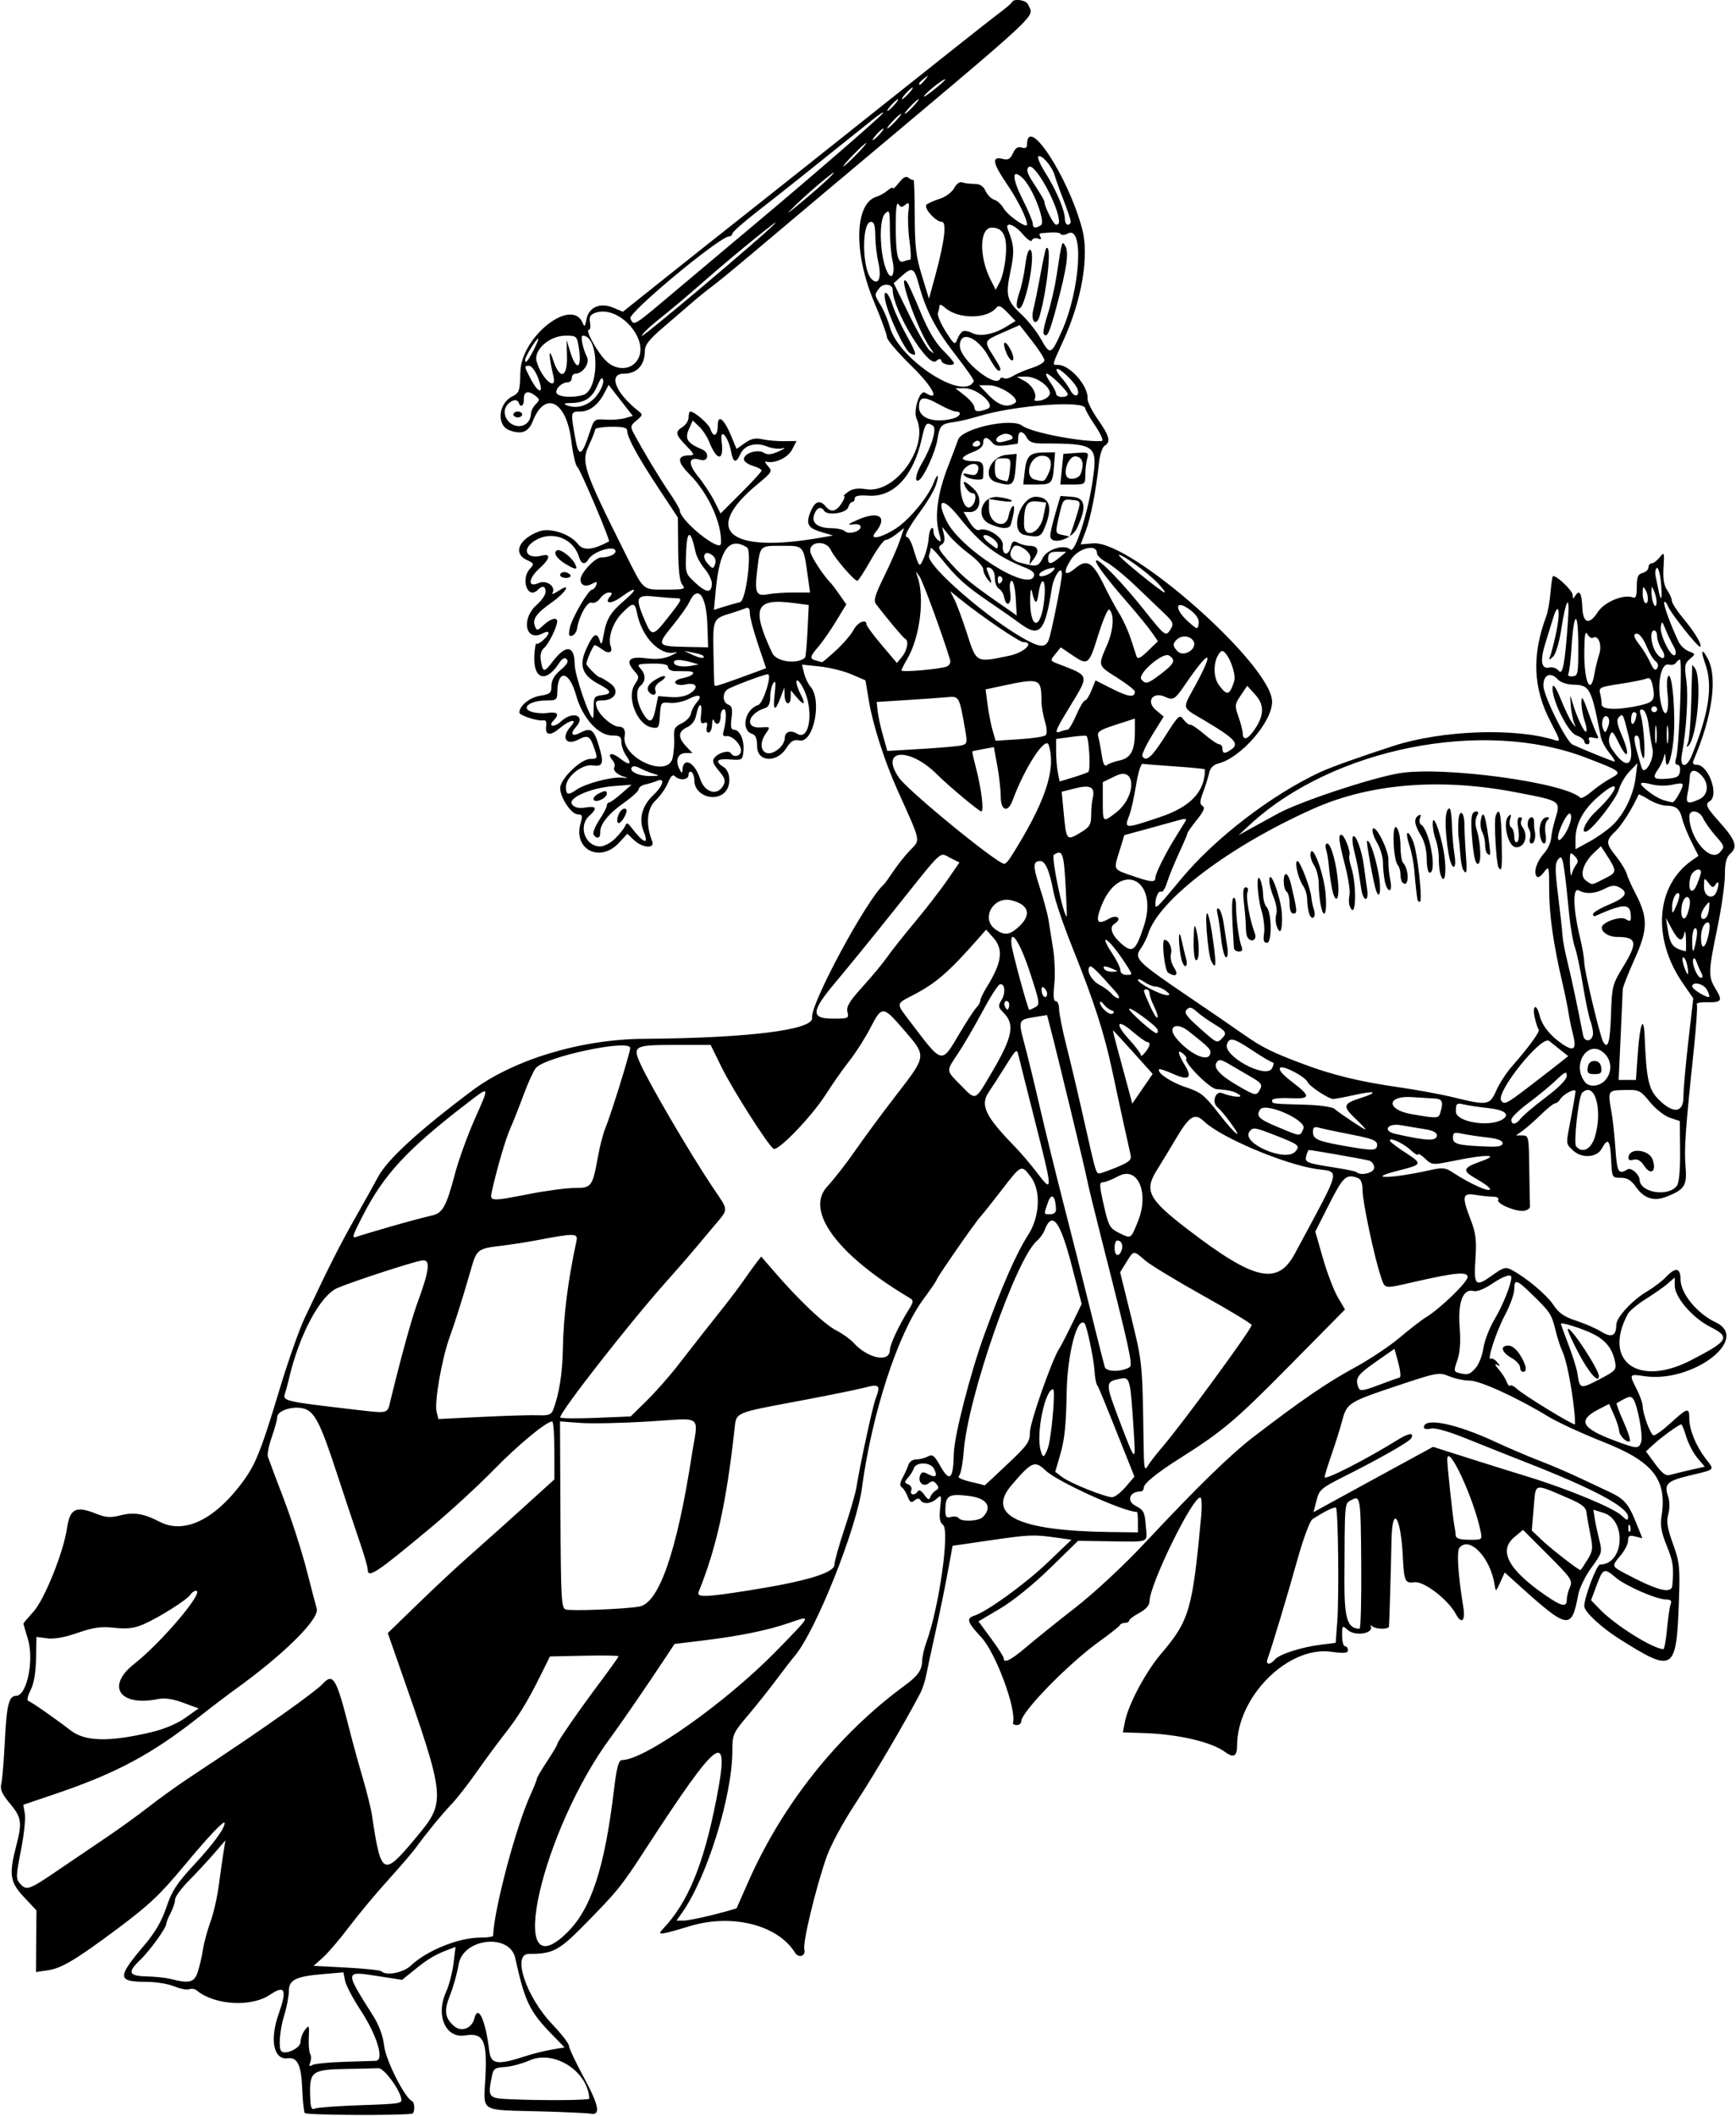 <?xml version="1.0" encoding="UTF-8"?>
<svg version="1.1" viewBox="0 0 557.81 679.69" xmlns="http://www.w3.org/2000/svg">
<path d="m97.92 678.67c-0.3-0.485-0.668-4.031-0.818-7.88-0.294-7.533-1.533-10.101-4.677-9.695-4.503 0.581-5.824-5.913-2.893-14.221 2.765-7.837 2.058-9.459-2.712-6.222-6.061 4.113-17.843 3.427-23.653-1.377-0.579-0.479-1.656-0.639-2.393-0.356-0.737 0.283-2.886-0.132-4.776-0.921-1.89-0.79-5.875-1.442-8.857-1.45-9.553-0.025-9.627-1.309-0.679-11.878 3.422-4.042 5.544-7.707 7.005-12.096 1.706-5.126 3.319-7.617 8.672-13.39 6.359-6.858 10.039-11.853 10.047-13.636 0.005-1.19-4.996 4.069-12.852 13.516-7.857 9.447-11.361 12.768-21.363 20.242-13.308 9.945-18.104 12.841-22.331 13.483l-4.077 0.619 0.157-19.812-3.973-4.219c-4.533-4.814-4.926-7.284-2.59-16.255 2.022-7.763 1.798-9.348-1.95-13.835-2.614-3.128-3.229-4.548-2.781-6.417 0.316-1.32 0.825-7.462 1.131-13.649 0.573-11.598 1.298-14.531 3.59-14.531 3.496 0 5.884-11.471 3.806-18.281-0.787-2.578-1.435-4.792-1.441-4.919-0.006-0.127 1.444-1.842 3.222-3.81 3.55-3.93 9.622-18.997 10.776-26.743 0.958-6.43 2.832-7.37 9.424-4.733 3.076 1.231 4.543 1.323 7.841 0.492 4.284-1.079 7.442-0.552 12.562 2.096 7.612 3.936 17.086-0.38 25.858-11.779 4.839-6.288 6.38-10.054 12.759-31.16 2.637-8.727 6.208-18.852 7.935-22.5 8.285-17.5 11.218-23.302 16.387-32.413 3.072-5.414 6.263-11.142 7.091-12.729 2.97-5.687 12.968-14.886 30.345-27.916 13.262-9.945 34.956-16.498 55.082-16.637 33.604-0.233 54.778-2.878 54.147-6.765-0.684-4.216 17.507-37.987 23.07-42.829 0.296-0.258 1.661-2.156 3.033-4.219 1.372-2.062 3.791-5.095 5.375-6.739 3.4-3.528 3.691-2.147-4.114-19.511-4.025-8.954-7.805-20.711-9.06-28.179l-1.159-6.898-4.476-1.925c-2.462-1.059-7.047-2.194-10.189-2.522l-5.714-0.597 0.647 2.717c0.356 1.494 1.287 3.454 2.069 4.354 3.8 4.374 1.014 18.149-3.496 17.285-1.917-0.367-2.775 0.133-4.291 2.497-3.08 4.807-9.356 4.423-9.356-0.571 0-2.496-0.466-3.675-1.593-4.032-3.749-1.188-2.359-7.912 1.917-9.269 1.626-0.516 4.582-9.889 3.119-9.889-1.19 0-11.984 4.069-13.053 4.921-1.661 1.323-1.453 4.146 0.356 4.84 1.185 0.455 1.415 1.422 1.027 4.319-0.373 2.779-0.173 3.733 0.783 3.733 1.873 0 3.381 3.385 3.047 6.84-0.282 2.918-0.405 2.995-4.275 2.706-4.309-0.322-5.083 0.567-2.109 2.424 2.284 1.426 2.51 6.011 0.402 8.119-3.331 3.332-9.777 0.896-9.777-3.695 0-1.222-0.422-2.482-0.938-2.801-0.516-0.319-0.938 0.078-0.938 0.882 0 1.657-2.869 1.968-4.365 0.472-0.695-0.695-1.366-0.066-2.252 2.109-0.695 1.704-2.5 4.271-4.013 5.704-2.787 2.639-3.186 7.598-1.055 13.099 0.942 2.432-3.116 2.154-5.835-0.4l-2.172-2.041-2.575 2.821c-6.079 6.658-14.867 2.295-12.437-6.176 0.708-2.47 0.58-2.876-0.908-2.876-2.034 0-5.636-5.383-5.636-8.424 0-2.957 6.634-9.388 9.685-9.388 2.297 0 2.36-0.137 1.389-3.047-1.467-4.398-2.098-4.78-5.222-3.164-4.068 2.104-5.657-0.69-2.425-4.262 2.374-2.623-0.29-2.154-3.605 0.636-3.093 2.602-4.746 2.299-4.32-0.792 0.181-1.316-0.17-1.931-1.002-1.755-1.627 0.344-7.625-1.606-7.625-2.479 0-2.165 3.323-4.883 6.614-5.409 3.279-0.524 3.699-0.888 3.699-3.201 0-1.775 0.943-3.402 2.947-5.089 2.059-1.733 2.651-2.777 1.962-3.465-0.688-0.688-1.475-0.237-2.611 1.497-4.066 6.205-8.132 4.943-7.796-2.418 0.114-2.491 0.414-4.322 0.667-4.069 0.583 0.583 3.893-2.369 3.893-3.472 0-0.454-0.816-0.388-1.813 0.145-5.571 2.982-7.168-4.576-1.937-9.167 1.547-1.357 2.812-3.218 2.812-4.134 0-1.907-1.019-2.147-2.562-0.604-3.165 3.165-5.557-3.413-2.478-6.815 1.42-1.569 1.358-1.757-0.938-2.802-4.569-2.082-2.756-6.6 3.666-9.133 3.598-1.419 10.055 0.614 12.723 4.007 1.729 2.198 4.666 1.948 9.955-0.847 0.514-0.272-9.352-23.476-10.206-24.004-0.526-0.325-1.389-4.128-1.92-8.451-1.547-12.611-8.447-16.114-12.321-6.254-1.423 3.622-3.647 4.482-7.634 2.953-4.1-1.573-3.471-8.582 0.97-10.812 2.309-1.159 2.496-1.715 2.63-7.811 0.252-11.446 16.676-24.296 20.07-15.703 0.509 1.289 0.756 1.04 1.15-1.163 0.713-3.982 4.339-5.611 8.58-3.853l3.157 1.309 13.688-10.92c7.528-6.006 19.552-15.544 26.719-21.195s27.375-21.702 44.906-35.668c17.531-13.966 33.562-26.639 35.625-28.162 2.062-1.523 3.891-3.086 4.062-3.473 0.585-1.316 4.641-0.709 5.212 0.78 1.709 4.454 7.121-0.545-64.587 59.663-9.281 7.793-20.672 17.379-25.312 21.302-4.641 3.923-9.914 8.235-11.719 9.582s-4.547 3.56-6.094 4.919c-1.547 1.359-5.652 4.886-9.122 7.839-4.968 4.227-6.314 5.924-6.328 7.98-0.032 4.523-2.537 7.233-6.689 7.233-5.186 0-2.805 6.178 4.631 12.014 1.446 1.135 1.398 1.374-0.605 3.016-1.955 1.603-2.05 2.018-0.938 4.095 3.101 5.793 8.422 14.637 11.481 19.084 1.843 2.679 3.35 5.255 3.35 5.724 0 3.226 13.031 13.714 13.229 10.647 0.407-6.313-4.108-16.24-10.125-22.262-4.076-4.08-4.05-6.068 0.08-6.068 1.643 0 1.505-0.378-1.125-3.091-3.499-3.61-3.66-4.481-1.121-6.066 1.031-0.644 1.875-2.011 1.875-3.038s0.251-1.867 0.558-1.867c1.385 0 5.951 3.981 6.481 5.649 0.905 2.851 2.336 2.192 2.336-1.077 0-3.88 2.002-2.333 4.36 3.368l1.686 4.075 2.652-1.888c2-1.424 3.389-1.725 5.649-1.225 1.649 0.365 4.791 0.64 6.983 0.611l3.986-0.052-1.448 2.8c-1.351 2.612-5.7 4.588-8.372 3.804-0.501-0.147-0.206 0.512 0.655 1.464 1.487 1.643 1.316 1.938-3.359 5.796-18.143 14.973-9.269 22.4 20.49 17.148l3.75-0.662-3.984-1.194c-4.308-1.291-4.903-2.764-2.896-7.168 1.231-2.702 2.823-3.047 4.537-0.982 1.689 2.035 3.32 1.734 5.07-0.938 0.845-1.289 1.221-2.344 0.837-2.344-0.384 0 0.217-0.641 1.336-1.425 1.439-1.008 3.143-1.248 5.823-0.819 9.368 1.498 20.208-13.732 16.136-22.669-1.159-2.542 1.043-9.376 2.692-8.356 5.103 3.154 2.662-1.73-4.236-8.474-4.383-4.286-7.97-8.479-7.97-9.318s-1.88-5.988-4.179-11.442c-6.614-15.695-6.235-31.544 0.805-33.683 1.082-0.329 2.705-1.246 3.608-2.038 0.902-0.792 1.641-1.107 1.641-0.7 0 0.407 0.887-0.387 1.971-1.765 1.432-1.82 2.289-2.242 3.133-1.541 0.639 0.531 1.335 0.792 1.546 0.581 0.211-0.211 0.391 4.96 0.399 11.493 0.013 9.886 0.398 13.123 2.295 19.312l2.279 7.435 2.051-7.54c2.981-10.957 3.721-17.175 2.045-17.175-1.934 0-5.944-4.54-4.88-5.524 0.483-0.447 2.395-1.296 4.249-1.887 1.912-0.61 3.915-2.093 4.629-3.427 0.741-1.384 1.797-2.145 2.566-1.85 0.719 0.276 2.47 0.502 3.892 0.502 1.823 0 2.889 0.667 3.616 2.262 0.567 1.244 1.833 2.517 2.813 2.828 0.98 0.311 2.304 1.508 2.941 2.659 1.299 2.347 7.579 6.74 7.579 5.302 0-1.942-2.973-7.903-6.569-13.171-4.442-6.507-4.843-8.797-1.389-7.93 1.907 0.479 2.56 0.139 3.438-1.787 0.774-1.698 1.575-2.222 2.802-1.832 1.131 0.359 1.718 0.077 1.718-0.824 0-10.083 13.238 10.079 17.743 27.024 2.271 8.544-0.109 22.711-5.982 35.598-3.858 8.466-3.751 7.996-1.827 7.996 3.853 0 9.825 6.817 9.529 10.877-0.071 0.979 1.427 3.99 3.329 6.692 3.717 5.279 4.214 7.218 2.151 8.4-0.719 0.412-1.533 2.859-1.809 5.437-0.969 9.064-2.642 17.675-4.264 21.94l-1.638 4.31 4.07-0.331c12.062-0.981 57.448 39.215 57.448 50.879 0 6.489-10.029 18.013-17.255 19.826-1.641 0.412-2.627 1.431-2.99 3.089-0.297 1.361-1.161 4.123-1.918 6.137-1.102 2.929-1.139 3.81-0.188 4.398 0.884 0.546 0.415 1.7-1.824 4.485-1.657 2.062-3.014 3.984-3.014 4.271 0 0.287-1.221 3.159-2.713 6.383-1.492 3.224-3.214 7.448-3.826 9.386-0.612 1.938-1.456 3.312-1.876 3.052-0.851-0.526-1.898 1.674-1.898 3.989 0 1.768 0.57 1.212 8.234-8.04 10.855-13.104 29.016-27.06 44.735-34.378 3.361-1.565 13.06-5.029 23.621-8.438 15.54-5.016 38.962-5.862 51.652-1.867 2.053 0.646 1.999 0.392-1.218-5.771-5.695-10.91-6.123-21.424-1.386-34.104 0.482-1.289 1.069-4.6 1.306-7.359 0.237-2.758 0.577-5.162 0.756-5.341 0.742-0.742 6.364 4.522 6.377 5.971 0.012 1.334 0.147 1.363 0.887 0.194 1.285-2.032 2.053-0.699 2.226 3.869 0.196 5.143 2.221 5.711 4.997 1.401 2.059-3.199 8.274-5.781 11.205-4.656 0.976 0.375 1.296-0.474 1.296-3.441 0-3.15 0.375-4.036 1.875-4.428 1.031-0.27 1.875-1.074 1.875-1.787s0.46-1.297 1.022-1.297 1.722-0.866 2.578-1.925c1.489-1.841 1.543-1.7 1.238 3.237-0.224 3.622 0.126 5.797 1.172 7.29 0.82 1.17 1.49 2.697 1.49 3.392s1.637 3.238 3.638 5.651c3.808 4.592 6.157 8.498 5.505 9.151-0.529 0.529-9.624-10.906-10.419-13.101-0.354-0.976-0.873-1.544-1.155-1.263-0.465 0.465 1.978 7.215 4.617 12.752 0.58 1.218 2.054 2.594 3.275 3.058 2.209 0.84 2.211 0.851 0.339 2.473-1.653 1.433-1.791 2.252-1.137 6.786 0.7 4.859 0.037 16.014-1.409 23.726-0.845 4.504 1.419 4.797 3.196 0.414 5.486-13.531 6.793-22.355 4.333-29.261-1.622-4.555-1.133-5.444 0.867-1.576 3.095 5.985 1.303 18.603-4.58 32.243-0.52 1.205-0.274 1.641 0.923 1.641 3.795 0 7.302 9.798 4.195 11.719-1.568 0.969-1.104 1.955 3.149 6.696 5.118 5.705 5.896 7.933 3.521 10.083-1.365 1.235-1.796 2.901-1.802 6.954-5e-3 2.932-1.101 10.599-2.438 17.038-2.926 14.102-2.963 15.531-0.501 19.569 2.299 3.771 1.904 4.342-2.908 4.216-2.018-0.053-3.45 0.26-3.181 0.696 0.269 0.436-0.168 7.026-0.972 14.645-2.663 25.243-3.115 31.612-2.643 37.293 0.518 6.244-0.262 7.51-6.035 9.793-4.082 1.615-7.268 0.64-9.836-3.01-1.599-2.273-2.842-3.036-4.948-3.036-2.795 0-2.814-0.036-3.092-5.859-0.301-6.326-1.037-7.187-3.002-3.516-1.599 2.988-6.605 3.239-9.375 0.469-2.24-2.24-2.209-1.533-0.469-10.629 0.773-4.041 1.406-7.748 1.406-8.236 0-1.149-3.987 0.934-4.968 2.596-0.412 0.698-1.134 1.269-1.603 1.269s-2.532 1.645-4.584 3.657c-2.052 2.011-4.694 4.332-5.872 5.156l-2.141 1.5h2.084c2.024 0 2.088 0.307 2.224 10.781 0.077 5.93 0.183 11.309 0.234 11.953 0.052 0.645-0.812 1.301-1.92 1.459-2.686 0.383-9.059-2.338-8.311-3.549 0.337-0.545-0.341-0.962-1.573-0.967-1.191-6e-3 -3.747-0.272-5.68-0.591-4.282-0.708-4.492 0.398-1.538 8.102 1.616 4.214 1.889 6.484 1.494 12.421-0.576 8.671-0.033 9.216 5.335 5.361 3.66-2.628 4.361-2.825 6.326-1.774 4.727 2.528 11.251 8.009 13.401 11.259 1.711 2.585 3.458 3.797 7.25 5.028 2.748 0.892 6.41 2.489 8.138 3.549 3.34 2.048 4.779 1.362 4.812-2.296 0.02-2.293 5.218-7.91 9.809-10.6 2.152-1.261 4.91-3.354 6.129-4.652 3.091-3.29 4.702-3.027 4.702 0.769 0 4.462 5.33 10.975 11.251 13.748 11.391 5.335-7.485 19.616-22.877 17.308-4.932-0.74-4.959-0.691-2.436 4.254 1.031 2.021 1.881 4.43 1.889 5.353 0.021 2.457 2.459 9.065 3.47 9.402 0.478 0.159 2.948-1.61 5.489-3.931 5.487-5.011 6.027-5.138 6.027-1.419 0 3.547 2.132 8.744 5.28 12.872 2.885 3.783 3.311 3.336-5.121 5.368-7.369 1.776-8.327 2.709-6.958 6.777 0.525 1.562 0.543 3.832 0.044 5.655-0.652 2.384-0.326 4.453 1.5 9.514 2.128 5.899 2.297 7.485 1.927 18.048-0.808 23.053-1.575 23.56-19.03 12.58-5.908-3.717-11.392-8.818-11.392-10.597 0-2.823 3.993-13.372 5.062-13.372 7.746 0 8.665-14.287 1.069-16.618l-3.232-0.992 0.481 2.946c0.265 1.62 0.927 4.72 1.473 6.889 0.948 3.768 0.835 4.156-2.535 8.747-1.94 2.642-3.857 6.563-4.26 8.713-2.154 11.481-3.205 11.297-19.51-3.428l-4.107-3.709-1.446 3.179c-1.4 3.077-1.458 3.104-1.796 0.836-1.3-8.72-8.07-15.866-11.32-11.95-0.934 1.125-0.427 8.774 1.274 19.216 0.708 4.351-0.614 5.452-2.443 2.035-2.459-4.596-10.261-10.586-13.261-10.182-3.054 0.411-3.355-0.25-3.754-8.26-0.656-13.162-3.442-16.92-3.648-4.922-0.139 8.131-0.652 25.729-0.799 27.422-0.08 0.921-4.118 0.909-5.264-0.016-0.49-0.395-0.789-0.54-0.664-0.321 1.431 2.518-4.864 3.674-7.418 1.363-1.631-1.476-1.714-1.385-1.714 1.875 0 1.885 0.422 3.427 0.938 3.427 0.516 0 0.938 0.562 0.938 1.249 0 0.982-1.153 1.091-5.391 0.507-13.856-1.908-30.234 14.473-30.234 30.24 0 3.392-1.156 3.974-3.874 1.95-4.298-3.202-14.987-5.697-25.952-6.058l-6.858-0.226 0.608-3.242c1.042-5.557 6.694-16.205 11.717-22.077 8.995-10.514 10.06-14.16 12.797-43.828 0.326-3.536 0.214-6.325-0.255-6.32-2.61 0.025-16.296 28.028-16.305 33.36-2e-3 1.279-1.146 2.577-3.284 3.729-1.805 0.972-3.281 2.093-3.281 2.491 0 0.398-0.598 0.724-1.328 0.724-0.73 0-1.469 0.324-1.641 0.721-0.172 0.396-3.055 2.684-6.406 5.084-10 7.16-25.25 22.736-25.295 25.836-9e-3 0.645-0.65 1.172-1.423 1.172s-1.321-0.316-1.216-0.703c1.181-4.375-5.538-22.518-10.174-27.475-4.532-4.845-4.94-6.11-2.249-6.964 4.066-1.29 16.373-10.211 23.572-17.085l7.649-7.304-5.041-0.701c-7.216-1.004-8.438-0.95-21.447 0.943l-11.719 1.705-1.634 8.87c-0.898 4.879-2.671 13.511-3.939 19.183-1.268 5.672-2.585 11.789-2.928 13.594s-1.174 4.336-1.847 5.625c-4.96 9.494-15.011 26.582-20.87 35.484-3.957 6.011-7.988 13.469-9.265 17.142-3.545 10.193-7.729 27.594-7.159 29.773 0.546 2.086-1.833 2.9-2.992 1.024-5.507-8.91-20.173-12.629-33.726-8.553-9.798 2.947-10.723 3.047-8.731 0.945 8.037-8.479 13.04-20.578 17.145-41.464 4.593-23.368 1.166-20.955-22.96 16.168-7.655 11.779-8.898 13.304-20.027 24.566-7.587 7.679-9.764 8.783-17.182 8.714-5.532-0.051-0.991 13.717 7.443 22.568 2.965 3.111 5.391 6.239 5.391 6.951s2.14 5.252 4.755 10.088c4.902 9.066 5.526 12.332 2.24 11.72-1.012-0.189-8.167-0.517-15.902-0.729-20.288-0.557-18.502 0.558-17.92-11.194 0.578-11.664-0.665-14.168-6.558-13.212-6.245 1.013-9.508-6.441-6.102-13.939 0.947-2.085 2.023-6.2 2.391-9.143l0.669-5.351-2.475 0.941c-4.139 1.574-6.386 2.916-10.642 6.356l-4.075 3.294-7.883-1.226c-10.637-1.655-10.619-1.817-1.443 12.715 1.951 3.09 3.196 6.489 3.588 9.799 0.549 4.636 6.64 16.648 8.953 17.657 0.925 0.404 0.937 3.868 0.013 4.029-3.773 0.657-34.081 0.479-34.502-0.202zm18.121-2.51c13.099-0.451 13.373-0.503 12.817-2.451-1.003-3.516-5.615-9.493-7.262-9.412-0.878 0.043-5.574 0.148-10.435 0.234-10.793 0.191-11.692 0.826-11.521 8.146 0.101 4.294 0.371 5.08 1.569 4.566 0.796-0.342 7.471-0.829 14.832-1.082zm73.311-2.098c-0.432-8.804-11.324-15.766-19.209-12.278-2.355 1.042-5.916 1.991-7.913 2.109-3.197 0.189-3.696 0.542-4.18 2.965-1.381 6.907-1.224 7.094 6.247 7.41 10.387 0.44 25.081 0.32 25.055-0.206zm-78.803-11.824c4.94-0.147 9.51-0.289 10.154-0.316 2.918-0.121 0.489-8.167-4.974-16.476-2.365-3.598-4.545-7.757-4.844-9.243l-0.544-2.702-6.186 0.523c-9.184 0.776-11.34 1.832-11.353 5.562-0.006 1.688-0.677 5.179-1.493 7.758-1.39 4.394-1.887 10.516-0.931 11.472 1.319 1.319 6.184-0.985 6.184-2.93 0-1.149 0.643-2.909 1.428-3.91 1.331-1.697 1.415-1.532 1.23 2.437-0.109 2.341 0.094 4.729 0.45 5.306 0.357 0.577 0.364 1.789 0.017 2.694-0.468 1.218-0.306 1.444 0.624 0.869 0.69-0.427 5.297-0.896 10.237-1.043zm58.271-1.817c2.359-0.77 6.156-1.72 8.438-2.109l4.148-0.708-4.082-4.193c-7.176-7.371-8.695-10.534-11.772-24.51-1.776-8.069-16.788-6.388-18.184 2.037-0.47 2.836-1.705 7.266-2.745 9.844-2.023 5.016-1.725 7.336 1.282 9.974 2.317 2.033 5.71 0.765 6.512-2.434 1.191-4.744 3.591 0.457 4.786 10.368 0.528 4.377 2.582 4.683 11.617 1.732zm-105.33-26.906c0.578-1.676 1.346-4.945 1.707-7.266 0.361-2.32 1.45-6.353 2.419-8.961 0.97-2.608 2.178-7.882 2.684-11.719 0.507-3.837 1.194-8.664 1.528-10.726l0.607-3.75-3.637 4.219c-2.001 2.32-5.641 6.243-8.091 8.716s-4.456 5.216-4.459 6.094c-0.003 0.878-0.636 2.804-1.406 4.281-0.77 1.477-1.401 3.038-1.401 3.469 0 1.329-5.309 8.696-8.358 11.6-4.23 4.028-3.785 5.195 2.03 5.326 2.707 0.061 6.188 0.433 7.734 0.827 5.98 1.522 7.52 1.146 8.643-2.109zm68.508-2.174c5.104-4.846 15.367-8.998 22.241-8.998 2.311 0 4.21-0.281 4.219-0.625 0.223-8.282 7.315-34.996 12.036-45.339 1.105-2.421 2.009-4.698 2.009-5.059s1.477-2.882 3.281-5.601c1.805-2.719 3.281-5.213 3.281-5.541 0-0.76 7.093-10.985 14.2-20.47 3.018-4.028 5.487-7.51 5.487-7.738s-4.957-0.308-11.016-0.177l-11.016 0.238-3.281 6.585c-4.131 8.291-6.907 12.77-11.687 18.854-2.08 2.648-5.976 7.941-8.659 11.763-2.682 3.822-6.268 8.412-7.969 10.2-3.225 3.391-8.318 9.607-11.529 14.07-1.031 1.433-5.057 6.118-8.946 10.411-3.889 4.293-9.495 11.019-12.457 14.947-2.962 3.928-6.741 8.358-8.398 9.844l-3.011 2.701 10.561 0.561c5.809 0.309 10.836 0.836 11.172 1.172 1.55 1.55 7.053 0.506 9.479-1.798zm50.054-10.442c7.882-7.64 12.217-20.774 15.253-46.212 0.836-7.002 1.484-9.375 2.561-9.375 7.274 0 33.526-18.569 49.675-35.137 11.469-11.766 11.316-11.425 3.976-8.893-6.87 2.37-15.927 4.213-27.725 5.643l-9.056 1.097-4.12 6.223c-4.965 7.5-13.619 20.073-16.206 23.545-22.36 30.015-34.284 82.424-14.358 63.109zm47.179-5.902c4.037-1.032 7.395-1.982 7.463-2.109 0.068-0.128 1.698-3.818 3.622-8.201 11.052-25.169 28.976-47.659 50.568-63.45 4.024-2.943 5.362-4.857 5.411-7.745 0.023-1.319 0.658-4.086 1.411-6.149 4.055-11.1 7.549-35.926 5.29-37.589-1.03-0.758-1.264-2.178-0.897-5.436 0.464-4.117 0.39-4.314-1.107-2.958-1.849 1.673-4.352 1.897-5.235 0.469-0.416-0.673-1.019-0.641-1.915 0.102-1.042 0.865-1.489 0.608-2.203-1.27-0.492-1.295-1.35-2.635-1.905-2.979-0.698-0.431-0.594-1.401 0.337-3.138 0.741-1.383 1.578-3.252 1.861-4.154 0.282-0.902 1.398-1.641 2.479-1.641s2.755-0.422 3.719-0.938c1.482-0.793 2.078-0.359 3.861 2.812 3.173 5.646 4.307 4.698 4.485-3.749 0.118-5.604 5.301-25.818 9.772-38.111 5.788-15.913 10.311-26.2 14.125-32.126 3.758-5.838 4.152-14.206 0.874-18.592-3.047-4.077-3.035-4.082-9.335 4.099-3.026 3.93-6.135 7.833-6.909 8.672-1.769 1.919-14.062 19.642-14.062 20.272 0 0.257-1.947 3.104-4.326 6.329-8.148 11.041-16.464 36.61-19.644 60.399-1.782 13.33-14.917 46.176-21.62 54.061-0.965 1.135-3.633 4.586-5.93 7.67-2.297 3.084-6.41 8.249-9.141 11.479-4.749 5.617-4.964 6.108-4.964 11.312 0 14.43-8.136 40.656-16.119 51.956l-1.821 2.578h2.258c1.242 0 5.561-0.845 9.597-1.877zm-210.86-14.125c4.593-3.129 11.727-7.962 15.852-10.74 4.125-2.778 10.242-7.194 13.594-9.815 3.352-2.62 9.047-6.724 12.656-9.118 17.614-11.687 21.364-14.231 31.029-21.052 5.723-4.038 11.167-8.185 12.098-9.214 3.46-3.823 4.464-2.11 8.79 15.003 0.978 3.867 2.852 10.675 4.166 15.129 1.314 4.454 2.652 9.863 2.974 12.021 2.896 19.414 3.574 19.785 13.796 7.538 10.19-12.208 10.212-11.972-5.442-56.719l-3.28-9.375 9.655-9.375c5.31-5.156 12.777-12.117 16.592-15.469s11.513-10.237 17.107-15.302l10.17-9.208v-9.307c0-5.119-0.318-9.307-0.706-9.307-1.887 0-10.983 7.535-18.981 15.724-4.898 5.016-13.969 13.338-20.158 18.494-17.699 14.747-20.155 16.352-20.155 13.17 0-0.749-1.278-5.073-2.84-9.609-1.562-4.537-4.771-14.154-7.13-21.373-5.396-16.507-7.244-19.959-11.065-20.676-3.578-0.671-8.027 0.916-8.027 2.864 0 0.799-0.774 3.657-1.72 6.351-0.946 2.694-1.526 5.531-1.288 6.305s2.5 6.803 5.028 13.398c2.527 6.595 5.862 16.931 7.41 22.969 1.548 6.037 3.02 11.65 3.272 12.473 0.993 3.243-10.412 14.587-25.827 25.688-2.836 2.042-8.32 6.215-12.188 9.271-14.834 11.726-26.441 17.941-45.717 24.481l-10.561 3.583 0.506 2.897c0.278 1.593-0.291 6.904-1.265 11.803-1.588 7.987-1.624 9.076-0.346 10.547 2.107 2.426 2.88 2.164 12.001-4.049zm30.117-44.477c4.218-0.989 8.376-2.731 11.045-4.629l4.281-3.043-4.952-1.823c-3.33-1.226-5.958-1.617-8.025-1.194-12.348 2.528-16.881-4.049-7.748-11.243 8.903-7.013 22.859-23.527 19.882-23.527-0.549 0-1.336 0.543-1.748 1.206-1.007 1.62-10.107 7.388-15.031 9.528-3.047 1.324-5.239 1.592-9.441 1.153-4.374-0.457-6.745-0.128-11.806 1.641-4.115 1.438-7.54 2.052-9.777 1.752l-3.444-0.461-0.142 6.991c-0.093 4.551-0.708 8.085-1.764 10.128-0.892 1.725-1.24 3.264-0.773 3.42 1.079 0.36 8.354 5.423 13.627 9.484 4.676 3.601 12.311 3.784 25.818 0.619zm361.16-23.376c1.411-1.7 8.392-3.954 14.705-4.749l4.819-0.606 0.513-6.723c0.606-7.947 0.299-35.961-0.401-36.662-0.436-0.436-3.625 1.114-7.591 3.689-0.794 0.516-2.917 6.211-4.718 12.656-3.279 11.737-8.485 29.029-9.667 32.109-0.761 1.983 0.777 2.171 2.341 0.286zm-79.772-4.09c2.906-2.479 10.001-8.179 15.767-12.667 6.025-4.69 15.394-13.404 22.031-20.491 17.205-18.371 27.628-28.533 35.296-34.41 15.02-11.514 23.519-17.338 32.026-21.947 4.894-2.652 11.52-7.045 14.723-9.762 3.203-2.718 7.043-5.685 8.532-6.594 4.546-2.775 13.315-11.264 13.315-12.891 0-1.806-3.828-1.465-16.875 1.503-10.293 2.342-9.582 2.445-10.982-1.598-2.015-5.821-5.893-24.048-5.893-27.7 0-2.255-0.505-3.616-1.483-3.991-3.733-1.433-4.736-0.528-9.212 8.311l-4.497 8.88 2.454 8.555c1.35 4.705 3.497 10.335 4.772 12.511l2.318 3.956-18.036 18.26c-17.179 17.393-21.175 20.768-34.841 29.426-7.827 4.959-11.77 8.175-11.78 9.609-5e-3 0.645-0.503 1.172-1.107 1.172-3.483 0-4.515 3.055-1.548 4.581 2.635 1.355 2.979 2.026 3.309 6.434 0.424 5.66 1.686 5.155-12.383 4.952l-9.375-0.135-9.039 8.822c-5.312 5.184-11.911 10.518-16.003 12.935l-6.964 4.113 4.05 5.502c2.228 3.026 4.05 5.877 4.05 6.336 0 1.796 2.311 0.645 7.373-3.673zm205.77-5.727c0.331-3.566 0.859-7.152 1.172-7.969 0.41-1.068 0.01-1.485-1.424-1.485-3.028 0-12.925-4.284-16.132-6.982-3.847-3.237-4.176-3.11-6.234 2.406l-1.79 4.799 2.897 2.998c4.872 5.043 17.056 12.654 20.34 12.707 0.313 5e-3 0.84-2.909 1.171-6.475zm-98.256-20.682c-0.169-21.922-0.229-22.305-3.247-20.69-2.137 1.144-2.057 0.186-2.159 25.76-0.049 12.262 0.975 15.533 4.863 15.533 0.386 0 0.63-9.271 0.543-20.603zm-231.97 13.492c6.296-1.103 12.035-17.561 16.788-48.144 2.176-14.005 4.199-12.382-14.057-11.281-8.429 0.508-18.226 0.704-21.77 0.436l-6.445-0.487 0.144 29.965c0.129 26.801 0.305 30.015 1.672 30.437 1.851 0.572 18.938-0.097 23.669-0.926zm298.02-2.22c0-1.007 0.459-2.838 1.02-4.069 0.939-2.061 0.381-2.877-7.035-10.293l-8.055-8.055-2.809 2.364c-5.152 4.336-1.924 10.398 9.888 18.567 5.36 3.707 6.991 4.054 6.991 1.486zm-262.97-2.944c18.541-2.916 27.656-5.657 27.656-8.316 0-1.035 1.474-6.287 3.276-11.672 1.802-5.385 3.522-11.403 3.824-13.373 0.962-6.284 5.153-25.664 6.074-28.087 1.734-4.561 1.335-4.974-3.565-3.695-2.449 0.639-11.836 2.545-20.859 4.235-21.147 3.96-20.26 3.572-20.87 9.121-2.587 23.498-5.833 38.222-11.507 52.193-0.76 1.87 1.939 1.802 15.971-0.405zm296.87-1.554c0.529-5.918 0.276-7.741-1.778-12.796-1.72-4.232-2.146-6.574-1.703-9.345 1.904-11.909-2.573-17.661-18.696-24.023-6.703-2.645-14.635-6.299-17.626-8.12-10.09-6.144-21.966-11.575-25.31-11.575-1.783 0-4.746-0.629-6.585-1.397-3.224-1.347-3.81-1.242-16.286 2.909-16.017 5.33-16.588 5.687-18.073 11.307-0.657 2.488-2.198 7.397-3.423 10.908-1.225 3.511-2.228 6.785-2.228 7.276 0 1.141 13.347-5.683 23.721-12.128 3.407-2.116 5.24-2.237 4.021-0.264-0.692 1.12-10.311 6.582-21.311 12.102-7.573 3.8-8.162 4.309-9.05 7.806l-0.949 3.74 6.238-3.436c3.431-1.89 12.073-6.611 19.205-10.492l12.967-7.056 10.47 3.336c5.759 1.835 14.714 4.637 19.901 6.227 12.845 3.937 27.518 10.005 30.133 12.462 1.782 1.674 2.155 1.761 2.155 0.503 0-3.145-10.972-9.017-32.812-17.559-4.898-1.916-13.297-5.259-18.664-7.429-6.344-2.565-10.526-3.753-11.953-3.395-1.208 0.303-2.196 0.129-2.196-0.386 0-3.335 10.266-1.262 22.969 4.64 4.125 1.916 10.453 4.621 14.062 6.011 3.609 1.389 9.094 3.721 12.188 5.182s7.573 3.561 9.954 4.667c5.263 2.446 6.497 3.833 9.053 10.173l1.987 4.927-2.294-0.576c-1.87-0.469-2.294-0.224-2.294 1.329 0 1.048-1.055 3.158-2.344 4.69-3.019 3.588-3.039 3.514 1.641 5.998 10.128 5.376 14.667 6.527 14.912 3.783zm-27.341-8.192c1.817-2.939 1.919-3.769 1.015-8.203-0.553-2.713-1.112-5.918-1.242-7.122-0.186-1.726-1.53-2.74-6.348-4.79-10.793-4.593-9.929-4.867-10.626 3.376l-0.61 7.216 3.518 3.333c2.701 2.559 11.088 9.074 12.113 9.409 0.087 0.028 1.067-1.42 2.179-3.219zm-34.276-9.36c-2.26-10.874-10.828-29.088-10.693-22.731 0.047 2.208 1.857 18.976 2.249 20.83 0.218 1.031 0.43 2.508 0.471 3.281 0.055 1.028 1.217 1.413 4.319 1.432 4.233 0.026 4.243 0.018 3.655-2.812zm-110.09-2.838c0-1.805-0.134-3.281-0.298-3.281-4.19 0-25.555-9.692-29.387-13.331-3.468-3.293-4.434-2.876-10.913 4.712-8.252 9.664 2.228 14.683 31.457 15.063l9.141 0.119v-3.281zm158.14 1.23c-0.299-0.748-0.521-0.526-0.566 0.566-0.041 0.988 0.181 1.542 0.492 1.23 0.312-0.312 0.345-1.12 0.074-1.797zm-208.02-2.824c3.303-3.303 1.38-6.161-4.614-6.857-6.373-0.74-7.346-0.136-7.372 4.576-0.012 2.228 0.306 2.604 1.86 2.197 1.031-0.27 2.11-0.108 2.399 0.359 0.766 1.24 6.413 1.039 7.727-0.276zm-15.092-8.56c1.033-0.609 1.078-1.071 0.207-2.121-0.862-1.039-1.413-1.094-2.436-0.245-1.692 1.405-3.617-0.293-2.787-2.457 0.469-1.222 0.955-1.309 2.549-0.456 2.483 1.329 3.189 0.668 1.886-1.766-1.164-2.175-5.818-2.207-6.483-0.044-0.221 0.719-1.037 2.036-1.813 2.928-1.26 1.447-1.253 1.682 0.063 2.187 0.811 0.311 1.245 1.164 0.965 1.895-0.592 1.543 1.155 1.814 2.077 0.322 0.384-0.622 1.189-0.196 2.106 1.113 1.123 1.603 1.589 1.791 1.915 0.772 0.237-0.741 1.025-1.698 1.751-2.126zm61.009-1.144 2.844-3.329-2.129-5.343c-7.898-19.821-9.305-23.256-9.868-24.093-0.347-0.516-0.72-2.57-0.828-4.564-0.197-3.627-2.478-14.51-3.192-15.223-2.396-2.396-5.579 9.996-5.765 22.44-0.144 9.656-0.672 14.917-1.931 19.258l-1.733 5.973 2.265 1.728c2.482 1.893 13.547 6.348 15.974 6.431 0.837 0.029 2.801-1.446 4.365-3.277zm-37.995-7.298c6.526-6.156 7.266-7.207 7.266-10.333 0-3.123 7.104-23.344 9.434-26.853 0.514-0.773 2.34-4.307 4.059-7.852l3.125-6.446-3.144-12.144c-3.783-14.615-6.34-17.963-8.791-11.515-0.406 1.067-1.448 2.53-2.316 3.251-6.754 5.606-22.326 50.234-23.651 67.782-0.303 4.012-1.017 7.59-1.587 7.95-0.57 0.361 1.073 1.151 3.652 1.756 2.578 0.605 4.688 1.136 4.688 1.179 0 0.043 3.269-3.006 7.266-6.775zm219.51 1.809 4.59-1.027-2.376-2.823c-1.307-1.553-2.911-4.611-3.566-6.797-0.655-2.185-1.375-3.973-1.6-3.973-0.719 0-6.234 3.969-8.843 6.363l-2.519 2.311 2.987 4.053c2.306 3.128 3.415 3.924 4.862 3.486 1.031-0.312 3.94-1.029 6.465-1.594zm-169.79-7.234c6.188-7.16 28.796-38.011 28.796-39.295 0-0.409-7.065-4.682-15.7-9.496-8.635-4.814-17.023-9.912-18.639-11.33-3.669-3.219-3.541-3.232-5.938 0.647l-1.993 3.225 3.543 14.353c3.602 14.593 3.65 15.08 3.984 40.603 0.103 7.859 0.307 9.053 1.261 7.386 0.626-1.094 2.735-3.836 4.686-6.094zm-36.733 0.348c1.16-3.03 2.589-18.984 1.7-18.984-2.559 0-5.463 14.059-4.018 19.453 0.734 2.738 1.12 2.659 2.317-0.469zm27.596-6.094c-1.111-16.791-1.151-16.933-4.532-16.257-4.623 0.925-4.623 1.348-4e-3 13.471 5.233 13.734 5.261 13.751 4.536 2.786zm163.09 3.977c0.654-2.062-1.202-11.972-2.581-13.779-0.829-1.086-1.301-0.966-5.293 1.345-0.204 0.118 0.783 2.787 2.194 5.931 1.411 3.144 2.326 5.955 2.034 6.247-0.825 0.825-3.381-1.663-3.458-3.367-0.038-0.839-0.777-3.109-1.641-5.044l-1.571-3.518-3.202 1.643c-7.057 3.623-5.826 6.091 5.077 10.179 7.062 2.647 7.706 2.675 8.44 0.364zm-21.571-10.539c-0.844-7.705-2.513-15.949-3.748-18.516-0.62-1.289-1.626-4.381-2.235-6.871-1.247-5.103-1.711-5.805-7.605-11.519-4.95-4.799-5.624-4.982-5.627-1.532-9.3e-4 1.418-1.329 5.096-2.951 8.174-2.942 5.581-5.987 14.982-4.569 14.106 0.411-0.254 1.323 0.247 2.025 1.114 1.099 1.355 1.081 1.464-0.128 0.776-0.773-0.44-0.52 0.217 0.563 1.461 1.083 1.243 2.253 3.059 2.6 4.035 0.347 0.976 0.867 1.539 1.155 1.25 0.289-0.289 1.263 0.178 2.165 1.038 2.003 1.908 17.502 11.406 18.612 11.406 0.155 0 0.038-2.215-0.258-4.922zm-17.338-13.403c0-0.797-1.263-2.168-2.807-3.047-3.215-1.83-3.713-3.941-0.93-3.941 1.125 0 2.64 1.232 3.747 3.047 2.033 3.334 2.386 5.391 0.927 5.391-0.516 0-0.938-0.652-0.938-1.45zm-315.35 15.392c2.948 0.137 4.032-0.218 4.541-1.49 1.985-4.96 3.087-11.707 3.231-19.793 0.19-10.662 1.597-21.817 4.379-34.74 0.538-2.498-0.598-2.507-13.212-0.105-3.094 0.589-8.263 1.379-11.486 1.755-6.897 0.805-7.418 1.218-9.143 7.244-2.602 9.087-5.048 16.875-6.94 22.097-2.476 6.835-4.935 20.905-4.179 23.917l0.585 2.331 14.175-0.699c7.796-0.384 15.918-0.617 18.048-0.518zm34.704-4.67c2.833-2.779 7.439-8.006 10.235-11.616 5.685-7.339 8.325-10.703 14.469-18.438 2.321-2.922 5.275-6.847 6.564-8.722 1.289-1.875 3.06-4.336 3.935-5.468l1.591-2.059 4.466 5.156c7.799 9.005 15.885 16.646 19.647 18.566 2.004 1.023 4.487 2.793 5.518 3.934 4.639 5.132 11.719 6.541 11.719 2.331 0-1.597 2.757-7.591 5.57-12.112 2.164-3.478 2.197-3.733 0.6-4.683-23.017-13.694-33.483-27.845-26.346-35.62 2.31-2.516 6.41-7.78 9.111-11.698s8.617-11.922 13.145-17.786c9.789-12.677 9.751-12.37 2.563-20.72-6.904-8.021-7.17-8.039-10.955-0.724-1.666 3.221-4.62 7.86-6.562 10.309-1.943 2.449-5.431 7.413-7.751 11.032-4.577 7.139-15.32 18.289-16.761 17.398-1.722-1.064-13.092-18.895-16.634-26.086l-3.579-7.266h-11.543c-13.067 0-13.648 0.333-10.929 6.263 3.195 6.968 15.833 28.528 23.077 39.369 5.414 8.102 5.419 6.6-0.044 13.148-7.091 8.499-8.651 10.316-15.017 17.48-11.921 13.416-33.882 41.525-33.882 43.367 0 0.347 5.095 0.421 11.322 0.164l11.322-0.466 5.151-5.053zm-82.302-0.131c2.986-12.419 6.768-26.199 8.428-30.703 4.166-11.305 4.555-14.686 1.638-14.212-3.052 0.496-22.068 6.689-27.101 8.827-5.565 2.364-12.336 15.043-15.641 29.292-0.359 1.547-0.943 3.716-1.297 4.821-0.695 2.164 0.366 2.401 21.918 4.903 11.708 1.359 10.984 1.534 12.056-2.926zm324.15-7.266c0.617 0 0.382-2.216-0.615-5.807l-0.962-3.463-6.064 4.239c-5.914 4.134-6.649 5.228-5.51 8.196 0.48 1.252 1.365 1.137 6.674-0.861 3.366-1.267 6.281-2.304 6.478-2.304zm69.299-5.107c-0.787-4.089-2.917-6.839-6.847-8.838-3.553-1.808-10.533-4.024-10.533-3.344 0 0.204 1.093 3.229 2.428 6.721 1.335 3.492 2.621 7.615 2.857 9.162 0.777 5.098 0.874 5.127 6.889 2.023 5.401-2.787 5.706-3.122 5.205-5.724zm-11.574-2.513c-2.221-4.171-3.834-7.788-3.585-8.038 0.857-0.857 9.967 12.992 9.967 15.152 0 2.521-3.08-0.913-6.382-7.114zm-33.268 4.573c1.06-1.16 2.206-4.063 2.548-6.451 0.342-2.388 1.983-6.607 3.647-9.375 2.557-4.254 5.33-11.196 5.33-13.345 0-1.29-2.533-0.432-6.336 2.146-2.339 1.585-4.732 2.512-5.78 2.238-3.392-0.887-5.098 3.497-4.49 11.538 0.364 4.816 0.128 8.218-0.743 10.687-1.149 3.257-1.119 3.663 0.301 4.038 2.993 0.79 3.602 0.627 5.523-1.475zm-111.09-0.356c1.048-0.648-0.172-6.189-9.063-41.129-2.362-9.281-4.467-17.93-4.678-19.219-0.359-2.192-9.777-41.105-11.882-49.094l-0.955-3.625-3.919 0.626c-5.324 0.851-5.393 1.026-3.372 8.499 0.976 3.609 3.237 12.891 5.024 20.625 1.787 7.734 5.206 21.656 7.598 30.938 2.391 9.281 6.227 24.469 8.523 33.75 2.296 9.281 4.408 17.653 4.692 18.603 0.485 1.623 5.422 1.639 8.031 0.026zm180.38-2.217c12.106-6.265 12.732-7.37 6.075-10.743-5.625-2.85-11.335-9.497-11.335-13.194v-2.645l-2.109 1.872c-1.16 1.03-4.337 3.265-7.061 4.968s-5.387 3.909-5.919 4.904c-8.151 15.231 3.365 23.628 20.35 14.838zm-127.33-34.224c15.314-28.499 14.691-26.021 6.835-27.194-10.347-1.544-30.582-10.112-35.922-15.211-3.113-2.973-4.741-1.954-9.336 5.842-1.52 2.578-4.208 7.008-5.975 9.844-4.063 6.522-2.625 9.264 9.905 18.876 21.512 16.503 28.933 18.191 34.494 7.843zm-55.685-1.022c0.638-1.662-0.018-3.197-1.364-3.197-0.485 0-0.882 1.055-0.882 2.344 0 2.623 1.368 3.142 2.247 0.853zm-234.49-7.779c5.274-1.512 10.967-3.034 12.652-3.381 3.691-0.76 4.801-2.72 7.688-13.582 1.163-4.373 3.97-12.137 6.239-17.255 4.958-11.182 5.048-10.993-2.49-5.196-19.061 14.657-26.562 22.725-33.278 35.793-3.679 7.157-3.817 7.681-1.826 6.918 0.785-0.301 5.742-1.785 11.016-3.297zm239.75-1.531c3.716-9.157-0.019-17.892-6.229-14.564-1.977 1.06-4.128 1.927-4.781 1.927-1.511 0-1.491 0.631 0.261 8.336 1.273 5.596 1.809 6.543 4.453 7.859 4.17 2.076 3.96 2.195 6.295-3.558zm-26.324-3.966c-0.174-4.332-1.458-5.401-2.59-2.156-1.388 3.981-1.426 3.797 0.781 3.797 1.186 0 1.851-0.603 1.809-1.641zm-168.89-4.925c5.303-1.03 11.747-1.872 14.32-1.872 5.362 0 5.644-0.39 7.443-10.31 0.579-3.192 1.606-7.135 2.283-8.763 1.796-4.317 8.03-24.391 8.03-25.856 0-3.002-27.164 2.736-30.327 6.406-0.707 0.821-2.458 4.656-3.889 8.523-1.432 3.867-3.377 8.773-4.322 10.902-1.524 3.433-4.303 12.938-5.927 20.27-0.705 3.184-0.471 3.197 12.389 0.7zm368.37-2.527c0.732-0.952 1.106-4.908 1.054-11.157l-0.079-9.683-3.159-1.043c-1.754-0.579-4.617-2.822-6.436-5.042-3.138-3.829-3.486-3.994-8.207-3.881-5.452 0.13-5.422 0.076-4.085 7.553 0.369 2.062 0.907 7.186 1.197 11.385 0.52 7.554 0.99 8.346 3.879 6.542 1.154-0.721 3.816 1.605 3.892 3.401 0.174 4.101 9.158 5.548 11.945 1.923zm-10.449-6.417c-1.133-1.729-2.186-2.334-3.475-1.997-1.361 0.356-1.77 0.07-1.548-1.083 0.555-2.881 6.613-2.082 7.702 1.016 1.342 3.815-0.567 5.286-2.679 2.064zm-49.72 7.116c-0.304-0.491-2.235-1.839-4.291-2.995-4.623-2.598-4.375-3.516 1.509-5.587 6.295-2.216 2.053-2.355-8.236-0.27-7.418 1.503-7.431 1.502-9.703-0.632-1.251-1.175-2.275-1.774-2.275-1.33 0 0.444-1.16-0.269-2.578-1.584-2.449-2.272-7.351-4.302-6.306-2.611 0.271 0.439 2.607 2.168 5.19 3.841 5.186 3.361 5.062 3.628-2.587 5.544-11.166 2.798-2.321 2.654 10.289-0.167 3.833-0.858 4.844-0.759 7.031 0.685 6.135 4.051 13.159 7.049 11.957 5.105zm-145.88-20.809c-2.666-10.494-5.112-20.228-5.437-21.631-0.569-2.462-0.719-2.347-4.237 3.281-2.006 3.208-4.432 6.976-5.391 8.373-2.82 4.109-1.054 7.779 8.398 17.453 1.899 1.943 5.134 5.745 7.189 8.449 5.059 6.654 5.036 5.958-0.523-15.925zm26.179 14.082c4-1.662 4.727-2.327 4.36-3.984-0.242-1.094-1.101-4.943-1.909-8.552-0.808-3.609-2.531-11.581-3.83-17.714-2.719-12.848-5.88-22.671-13.008-40.437-2.787-6.946-5.479-14.844-5.982-17.551-1.268-6.824-2.643-10.079-4.259-10.079-2.426 0-2.456 1.531-0.17 8.572 1.232 3.793 2.473 8.373 2.758 10.178s0.958 6.023 1.495 9.375c0.537 3.352 0.716 8.52 0.396 11.484-0.401 3.723-0.253 5.391 0.478 5.391 0.582 0 1.062 1.16 1.067 2.578 5e-3 1.418 1.068 6.735 2.362 11.816 1.294 5.081 3.836 15.839 5.649 23.906 3.795 16.89 3.83 17.012 4.951 17.012 0.463 0 3.002-0.898 5.642-1.995zm82.637 0.183c0-0.997-0.738-2.028-1.641-2.292-1.433-0.419-18.39-3.397-19.344-3.397-0.197 0-0.576 0.829-0.841 1.842-0.56 2.141-0.018 2.366 9.142 3.8 3.595 0.562 6.723 1.211 6.953 1.44 1.347 1.347 5.73 0.281 5.73-1.394zm-25.294-5.242c1.557-1.876 1.164-2.181-6.823-5.297-6.314-2.463-6.873-2.537-7.971-1.051-2.755 3.727 11.789 9.968 14.794 6.348zm26.231-2.125c0-1.365-1.535-1.977-8.203-3.268-4.512-0.874-9.152-1.855-10.312-2.18-1.684-0.472-2.109-0.211-2.109 1.293 0 2.316 1.477 2.987 9.844 4.47 9.501 1.684 10.781 1.647 10.781-0.314zm69.98-2.539c2.632-8.763-0.081-18.092-4.113-14.144-1.124 1.101-2.804 16.129-1.922 17.191 1.983 2.39 4.834 0.95 6.035-3.048zm-29.667 2.006c0-0.844-1.662-1.458-4.922-1.817-2.707-0.298-6.293-0.832-7.969-1.186-2.662-0.563-3.047-0.399-3.047 1.292 0 2.059 1.722 2.483 11.484 2.829 3.207 0.113 4.453-0.199 4.453-1.117zm-21.094-2.553c0-0.828-1.411-1.545-3.75-1.905-2.062-0.318-5.543-0.899-7.734-1.292-4.395-0.788-6.15 1.813-1.875 2.779 10.261 2.319 13.359 2.416 13.359 0.418zm-66.572-4.349c-1.438-1.948-3.223-4.037-3.966-4.644-1.884-1.538-0.637-5.344 1.482-4.524 3.464 1.341 7.329 1.626 5.381 0.398-1.648-1.04-2.949-1.344-7.204-1.682-2.169-0.173-10.652-8.745-9.648-9.749 0.228-0.228-0.228-0.949-1.014-1.601-1.991-1.653-1.776-0.131 0.512 3.622 2.551 4.184 1.331 5.122-3.722 2.859-2.268-1.015-4.274-1.695-4.458-1.511-0.997 0.997 3.664 4.167 8.463 5.757 4.942 1.637 6.042 2.518 10.756 8.611 5.324 6.882 8.222 8.973 3.418 2.465zm23.665 2.259c1.228-2.695-12.312-8.667-13.913-6.136-1.366 2.158-0.443 3.058 5.797 5.656 7.458 3.104 6.935 3.073 8.116 0.481zm16.846-3.097c-4.335-4.108-4.151-4.924 1.511-6.731 5.985-1.91 4.872-2.514-1.861-1.009-3.006 0.672-6.098 1.254-6.871 1.295-1.413 0.073-7.683-4.043-8.297-5.447-0.771-1.762-7.888-5.47-8.783-4.576-0.611 0.611 0.687 2.157 3.804 4.533 6.195 4.722 6.072 5.538-0.787 5.236-3.335-0.147-5.625 0.139-5.625 0.702 0 1.126 0.054 1.133 10.515 1.397 4.512 0.114 8.759 0.694 9.483 1.295 2.062 1.712 9.483 6.659 10.002 6.669 0.258 5e-3 -1.133-1.509-3.091-3.365zm47.138 0.119c2.523-1.559 0.682-3.06-4.438-3.615-2.965-0.322-6.551-0.851-7.969-1.177-2.38-0.546-2.578-0.372-2.578 2.281 0 3.334 10.741 5.134 14.985 2.512zm5.822-0.257c0.674-0.909 4.284-3.964 8.022-6.787 4.386-3.313 6.797-5.787 6.797-6.974 0-1.563-0.531-1.336-3.516 1.499-1.934 1.837-5.941 5.137-8.906 7.334-2.965 2.197-5.391 4.577-5.391 5.288 0 1.8 1.53 1.616 2.994-0.36zm-25.978-1.393c1.25-3.71 0.915-4.924-1.391-5.04-1.289-0.065-4.664-0.276-7.5-0.469-8.197-0.558-8.433 4.008-0.281 5.448 7.749 1.368 8.73 1.375 9.172 0.061zm78.287-5.625c-5e-3 -2.191 0.703-10.2 1.573-17.797l1.582-13.813-3.413-4.955c-9.871-14.332-8.595-31.229 2.969-39.329l2.119-1.484-2.276-4.553c-1.252-2.504-2.581-5.814-2.953-7.356-0.784-3.247-1.954-4.192-5.216-4.217-1.289-0.01-3.762-0.883-5.496-1.94-1.734-1.057-3.211-1.794-3.281-1.637-2.015 4.462-5.396 9.838-7.394 11.755-3.239 3.109-3.221 3.869 0.197 8.17 1.526 1.921 3.032 4.405 3.346 5.519 0.314 1.115 1.598 3.986 2.854 6.381 4.047 7.716 3.988 11.582-0.32 21.095-2.068 4.566-3.775 8.935-3.792 9.708-0.018 0.773-0.321 7.629-0.675 15.234l-0.643 13.828h2.775 2.775l0.612-8.628c0.688-9.687 1.91-12.532 2.209-5.14 0.552 13.649 1.262 16.821 4.492 20.051 4.696 4.696 7.971 4.329 7.959-0.892zm-176.83-14.329c-3.459-3.85-6.37-6.999-6.469-6.999-0.099 0 0.602 2.848 1.557 6.328 0.955 3.481 2.391 8.775 3.19 11.766l1.454 5.438 6.558-9.533-6.289-6.999zm116.69 12.339c0.997-2.255 3.253-5.735 5.012-7.734 5.448-6.191 9.174-11.318 8.624-11.867-0.289-0.289-0.866-2.036-1.282-3.881-0.879-3.899 0.571-4.644 1.515-0.777 0.821 3.361 3.393 6.617 7.357 9.31 3.768 2.561 4.675 1.709 3.402-3.195-0.505-1.946-1.138-5.014-1.407-6.819s-1.176-6.234-2.017-9.844c-2.86-12.286-4.178-21.549-4.2-29.531-0.022-7.919-0.033-7.955-1.742-5.732-1.148 1.494-1.94 1.88-2.383 1.163-0.924-1.495 0.245-4.876 2.56-7.405 1.072-1.171 2.052-3.28 2.178-4.688 0.126-1.407 0.677-4.032 1.224-5.833 1.921-6.321 2.19-6.127-12.364-8.935-24.371-4.703-46.96-2.895-65.184 5.218-27.027 12.031-49.766 29.256-53.167 40.274-0.398 1.289-1.485 3.425-2.415 4.747-2.173 3.087-1.073 4.19 15.116 15.165 6.416 4.35 14.408 9.829 17.76 12.177 6.29 4.407 9.275 5.89 19.688 9.786 9.09 3.401 17.98 5.559 30 7.28 5.93 0.849 13.945 2.318 17.812 3.265 11.145 2.729 11.802 2.627 13.913-2.146zm-105.45-37.868c-1.112-0.717-2.189-10.534-1.155-10.533 1.376 9.4e-4 2.574 2.598 2.076 4.501-0.307 1.175 0.122 3.066 0.998 4.404 1.555 2.373 0.554 3.221-1.919 1.628zm4.015-5.611c-0.852-5.156-0.597-9.194 0.311-4.922 0.384 1.805 1.014 4.441 1.4 5.859 0.418 1.533 0.331 2.578-0.214 2.578-0.504 0-1.178-1.582-1.498-3.516zm9.87 1.938c-0.512-0.956-1.175-5.316-1.474-9.69-0.64-9.348 0.791-6.619 2.211 4.218 0.916 6.992 0.747 8.245-0.737 5.472zm-5.673-6.626c0.086-4.89 0.274-5.689 0.827-3.516 1.068 4.196 1.068 9.844 0 9.844-0.543 0-0.891-2.66-0.827-6.328zm8.859-0.469c-0.356-3.223-0.894-6.872-1.195-8.109-0.341-1.4-0.19-2.028 0.402-1.662 0.522 0.323 1.221 2.39 1.553 4.593 0.331 2.203 0.855 5.588 1.164 7.521 0.328 2.054 0.18 3.516-0.357 3.516-0.505 0-1.21-2.637-1.566-5.859zm4.079 2.812c-0.757-11.714-0.787-15.639-0.121-16.05 0.441-0.273 0.803 0.854 0.803 2.503-1.6e-4 4.04 0.939 11.058 1.749 13.078 0.464 1.155 0.213 1.641-0.848 1.641-0.829 0-1.541-0.527-1.582-1.172zm9.691-4.688c0.249-1.676-0.12-4.945-0.821-7.266-1.439-4.765-1.74-13.063-0.357-9.844 0.443 1.031 0.835 3.162 0.872 4.734 0.036 1.573 0.518 3.311 1.069 3.863 1.698 1.698 1.857 11.559 0.187 11.559-1.051 0-1.29-0.764-0.95-3.047zm-5.339 1.266c-0.287-0.464-0.512-1.835-0.5-3.047s-0.253-4.629-0.588-7.594c-0.448-3.972-0.305-5.391 0.545-5.391 0.699 0 0.914 0.626 0.545 1.588-0.593 1.545 0.735 8.932 2.369 13.178 0.822 2.135-1.175 3.201-2.371 1.266zm9.317-3.844c-0.327-1.031-0.337-2.688-0.022-3.681 0.315-0.993-0.078-3.365-0.874-5.271-0.796-1.905-1.431-4.362-1.41-5.459 0.083-4.404 3.816 5.612 4.061 10.896 0.249 5.36-0.618 7.097-1.755 3.516zm10.432-3.995c-0.309-1.154-0.568-3.165-0.575-4.468-8e-3 -1.303-0.592-3.202-1.299-4.219-1.599-2.298-2.893-7.943-1.821-7.943 0.889 0 4.265 8.822 4.485 11.719 0.078 1.031 0.45 2.789 0.827 3.905 0.376 1.117 0.293 2.272-0.185 2.568-0.478 0.295-1.122-0.407-1.432-1.562zm-6.213-2.981c0-1.774-0.422-3.487-0.938-3.805-0.516-0.319-0.938-1.845-0.938-3.392 0-3.349 1.395-2.858 2.274 0.8 2.075 8.638 2.165 9.623 0.882 9.623-0.834 0-1.28-1.124-1.28-3.226zm9.961 0.296c-0.322-1.611-0.586-4.579-0.586-6.596s-0.668-4.685-1.484-5.931c-0.816-1.246-1.333-3.024-1.148-3.951 0.648-3.252 4.294 6.6 4.84 13.079 0.543 6.435-0.555 8.735-1.623 3.398zm9.359 0.511c-0.313-0.814-0.343-2.396-0.068-3.516 0.275-1.119-0.358-5.372-1.407-9.45-2.075-8.067-2.295-9.928-1.175-9.928 0.913 0 3.108 5.658 2.547 6.566-0.227 0.367 0.038 2.098 0.589 3.847 1.938 6.155 1.491 17.632-0.486 12.481zm21.784-2.035c-0.247-1.187-0.683-5.181-1.048-9.609-0.191-2.32-0.887-5.829-1.545-7.797-1.537-4.593-0.613-5.622 1.185-1.319 1.407 3.367 3.171 19.429 2.134 19.429-0.319 0-0.646-0.316-0.726-0.703zm-27.514-3.75c-0.375-1.934-0.807-5.072-0.961-6.974-0.154-1.902-0.555-4.328-0.892-5.391-0.348-1.097-0.196-1.932 0.351-1.932 1.237 0 3.032 6.563 3.526 12.891 0.441 5.649-1.007 6.655-2.025 1.406zm9.462 0.469c-0.259-1.676-0.665-4.312-0.903-5.859-0.238-1.547-0.863-4.477-1.39-6.511-0.526-2.034-0.714-4.091-0.417-4.572 0.798-1.292 2.882 4.238 3.541 9.397 0.316 2.474 0.786 5.869 1.044 7.545 0.265 1.72 0.062 3.047-0.468 3.047-0.516 0-1.149-1.371-1.408-3.047zm4.637 0c-0.76-2.362-3.092-15.244-2.814-15.549 0.718-0.79 2.533 4.261 3.665 10.199 1.043 5.471 0.43 9.329-0.85 5.35zm2.897-2.695c-0.322-1.611-0.586-4.329-0.586-6.04s-0.877-4.597-1.949-6.415c-1.072-1.817-1.664-3.765-1.316-4.329 0.937-1.515 5.198 7.049 5.021 10.091-0.083 1.425 0.168 4.173 0.557 6.107 0.436 2.165 0.352 3.516-0.217 3.516-0.509 0-1.188-1.318-1.511-2.93zm5.664 0.43c-0.344-0.344-0.625-1.525-0.625-2.625s-0.371-2.401-0.824-2.891c-1.515-1.637-1.98-13.673-0.471-12.163 0.747 0.747 1.295 3.227 1.295 5.862 0 2.512 0.366 4.968 0.814 5.458 2.12 2.321 1.937 8.485-0.189 6.359zm12.149-2.891c-0.263-0.902-0.466-3.117-0.451-4.922 0.014-1.805-0.432-4.469-0.992-5.92-0.56-1.452-0.999-3.772-0.974-5.156 0.078-4.456 3.358 5.425 3.943 11.877 0.486 5.362-0.438 7.859-1.526 4.121zm-4.34-4.688c-2e-3 -2.795-0.7-5.596-1.875-7.523-2.128-3.491-2.362-5.423-0.775-6.404 0.733-0.453 0.902-0.171 0.51 0.852-0.323 0.842-0.177 1.783 0.324 2.093 2.76 1.706 5.212 15.435 2.757 15.435-0.516 0-0.939-2.004-0.941-4.453zm11.683 3.451c-0.341-0.551-0.739-2.766-0.886-4.922-0.147-2.156-0.381-4.553-0.521-5.326-0.14-0.773-0.189-3.013-0.107-4.977 0.189-4.578 1.976-3.64 1.968 1.033-3e-3 1.911 0.197 6.112 0.446 9.335 0.449 5.835 0.278 6.762-0.899 4.858zm11.402-0.691c-0.756-1.224-1.53-14.999-0.931-16.562 1.222-3.185 1.765-0.968 1.944 7.946 0.18 8.972 0.025 10.295-1.013 8.616zm-16.005-4.167c-1.435-8.526-1.329-14.765 0.253-14.766 0.352-2.5e-4 0.705 2.425 0.785 5.391 0.08 2.965 0.441 7.184 0.802 9.375 0.397 2.408 0.295 3.984-0.256 3.984-0.502 0-1.214-1.793-1.583-3.984zm7.564-4.501c-0.628-7.529-0.358-9.327 1.399-9.327 0.593 0 0.611 0.567 0.05 1.57-0.491 0.877-0.544 2.635-0.12 3.984 1.427 4.544 1.7 11.321 0.456 11.321-0.769 0-1.367-2.529-1.786-7.548zm4.735 4.11c-0.344-0.344-0.625-1.637-0.625-2.874 0-1.237-0.432-3.057-0.96-4.043-0.528-0.987-0.654-2.963-0.279-4.391 0.743-2.834 1.471-0.481 2.602 8.418 0.457 3.594 0.357 3.986-0.738 2.891zm9.083-1.968c-2.43-0.392-4.119-8.102-2.177-9.942 0.853-0.809 0.973-0.579 0.505 0.972-0.337 1.117-0.173 2.302 0.363 2.633 0.537 0.332 0.976 1.658 0.976 2.947 0 1.327 0.408 2.092 0.94 1.763 0.541-0.334 0.689-2.148 0.349-4.274-0.409-2.557-0.248-3.693 0.522-3.693 0.612 0 0.841 0.44 0.508 0.979-0.333 0.538-0.215 1.487 0.263 2.109 2.149 2.802 0.705 6.982-2.248 6.506zm4.739-2.798c0.281-0.902 0.137-2.235-0.319-2.962-0.904-1.44-0.333-3.835 0.914-3.835 0.428 0 0.746 0.738 0.705 1.641-0.041 0.902 0.035 2.062 0.169 2.578 0.508 1.955-0.017 4.219-0.979 4.219-0.55 0-0.771-0.738-0.49-1.641zm3.173-1.123c-0.446-3.039 0.623-5.674 2.302-5.674 0.795 0 0.803 0.276 0.03 1.048-0.591 0.591-0.824 2.429-0.534 4.219 0.302 1.862 0.121 3.171-0.439 3.171-0.525 0-1.136-1.244-1.359-2.763zm-3.44 80.81c3.874-2.965 8.279-6.378 9.79-7.584l2.747-2.193-2.342-1.841c-1.288-1.013-2.997-2.376-3.797-3.029-2.376-1.94-17.113 16.361-15.403 19.128 0.929 1.503 1.671 1.134 9.007-4.481zm-172.75-4.411c6.81-11.57 7.591-15.55 3.8-19.342-1.702-1.702-1.775-2.16-0.636-3.968 1.461-2.32 1.117-5.606-0.533-5.082-0.601 0.191-3.092 4.094-5.536 8.673-2.443 4.579-5.924 10.557-7.734 13.284-4.056 6.109-4.094 5.505 0.653 10.342 5.051 5.146 4.54 5.346 9.986-3.907zm86.302 5.261c0.778-1.454 0.301-2.085-3.014-3.979-2.166-1.238-4.782-2.764-5.814-3.391-3.697-2.248-4.419-2.406-5.203-1.137-1.065 1.722 1.23 4.161 7.078 7.524 5.547 3.189 5.757 3.219 6.953 0.985zm110.96-2.97c2.154-2.515 2.042-6.124-0.26-8.427-5.082-5.082-10.896 3.329-6.318 9.141 1.395 1.771 4.764 1.406 6.579-0.714zm-5.716-3.974c0.197-1.385 0.944-2.109 2.175-2.109s1.978 0.725 2.175 2.109c0.246 1.73-0.145 2.109-2.175 2.109s-2.42-0.379-2.175-2.109zm-101.42 0.234c0.552-1.031 0.663-1.875 0.247-1.875s-3.278-1.676-6.361-3.724c-6.261-4.159-7.478-4.48-8.351-2.204-1.472 3.836 12.543 11.395 14.465 7.802zm-100.21-11.536c2.201-3.71 4.556-7.303 5.232-7.984 0.677-0.681 1.231-1.686 1.231-2.233s0.949-2.521 2.109-4.386c4.821-7.752 5.399-12.07 2.109-15.762l-2.344-2.63-2.471 2.812c-9.56 10.88-13.691 14.45-21.201 18.324-5.339 2.754-5.301 2.449-1.01 8.088 10.926 14.361 10.165 14.185 16.344 3.77zm80.243 7.169c0.586-1.528 0.117-2.042-6.901-7.574-3.923-3.092-6.926-1.365-3.937 2.265 4.003 4.861 9.901 7.751 10.838 5.309zm-19.405-3.313c0-0.417-0.346-0.758-0.769-0.758s-2.503-1.484-4.622-3.298c-5.104-4.369-5.889-2.685-1.161 2.488 2.057 2.25 3.753 4.513 3.769 5.029 0.035 1.09 2.783-2.327 2.783-3.46zm148.27-9.43c0.306-9.204 0.468-9.852 3.835-15.357 4.887-7.99 4.531-9.721-1.999-9.721-2.449 0-4.798-1.457-4.798-2.976 0-1.7 5.948-3.836 7.676-2.756 1.399 0.873 1.696 0.77 1.684-0.588-0.04-4.564-1.889-4.628-11.466-0.399-0.389 0.172-0.708-0.104-0.708-0.613 0-0.509 2.32-1.888 5.156-3.063 5.423-2.248 6.392-3.877 3.29-5.538-1.402-0.75-2.557-0.642-4.641 0.436-3.173 1.641-6.008 1.827-8.393 0.551-2.01-1.076-1.804 6.056 0.441 15.257 0.734 3.006 1.339 6.592 1.346 7.969 0.013 2.591 5.11 23.898 6.1 25.501 1.51 2.443 2.182 0.079 2.474-8.702zm-125.02 7.547c1.718-1.718 1.414-2.299-2.391-4.575-1.934-1.157-4.47-2.957-5.637-4.002-1.713-1.533-2.345-1.668-3.281-0.704-0.929 0.956-0.132 2.11 3.997 5.79 5.699 5.08 5.716 5.088 7.312 3.491zm119.25-1.727c0-0.943-0.395-2.752-0.877-4.022-0.483-1.269-1.56-6.465-2.395-11.545-0.835-5.081-1.987-10.503-2.56-12.05-0.574-1.547-1.383-6.188-1.8-10.312-1.853-18.352-2.107-19.653-3.517-17.944-1.107 1.343-1.118 3.109-0.07 11.638 0.68 5.53 1.315 11.321 1.412 12.868 0.097 1.547 0.812 5.344 1.589 8.438 1.191 4.742 3.467 15.442 5.029 23.639 0.477 2.504 3.189 1.901 3.189-0.709zm-139.91-1.103c-0.436-1.308-9.151-7.649-9.151-6.659 0 0.86 7.743 7.739 8.75 7.774 0.43 0.015 0.61-0.487 0.401-1.115zm-99.655-5.696c-0.425-1.694 0.625-3.434 4.952-8.203 3.021-3.329 6.506-7.529 7.745-9.334 1.239-1.805 5.226-6.84 8.858-11.189 3.632-4.349 8.366-10.466 10.52-13.594l3.915-5.686-2.978-1.488c-3.589-1.793-1.82-3.437-17.743 16.488-7.005 8.766-15.513 19.228-18.907 23.249-8.105 9.602-8.298 11.907-0.997 11.907 4.927 0 5.148-0.103 4.634-2.15zm98.571-1.685c-0.827-1.658-1.504-3.583-1.504-4.277s-0.422-1.262-0.938-1.262c-1.242 0-1.239 0.018 1.016 5.115 1.074 2.429 2.173 4.196 2.442 3.928s-0.189-1.845-1.016-3.503zm-13.738 1.168c-0.748-0.247-1.874-1.119-2.502-1.938s-1.155-1.1-1.172-0.625c-0.053 1.524 2.998 4.27 4.034 3.63 0.642-0.397 0.514-0.779-0.36-1.067zm-33.137-2.704c-0.953-0.953-1.739 0.482-0.957 1.747 0.591 0.956 0.811 0.956 1.129 4e-3 0.217-0.651 0.14-1.439-0.172-1.751zm8.697 1.681c1.519-0.813 1.381-1.663-1.862-11.484-3.15-9.541-6.314-14.277-5.833-8.731 0.204 2.353 5.298 21.094 5.733 21.094 0.177 0 1.059-0.395 1.962-0.878zm3.029-5.954c-0.766-0.766-1.043-0.661-1.043 0.395 0 1.864 1.261 3.124 1.727 1.727 0.198-0.593-0.11-1.548-0.684-2.121zm22.72 0.973c-6.426-7.224-7.799-8.542-8.335-8.005-1.17 1.17 0.683 4.531 3.223 5.845 1.419 0.734 3.128 1.995 3.798 2.802 0.67 0.807 1.662 1.468 2.204 1.468s0.142-0.949-0.89-2.109zm190.03-0.623c-1.044-1.951-4.731-2.768-4.731-1.048 0 0.916 4.891 3.876 5.467 3.309 0.171-0.168-0.161-1.186-0.736-2.261zm-173.89 0.359c-1.001-0.757-2.489-1.376-3.307-1.376s-2.425-0.657-3.571-1.459c-1.146-0.803-2.084-1.094-2.084-0.647 0 1.014 7.468 4.898 9.375 4.876 1.067-0.013 0.968-0.349-0.414-1.393zm172.05-5.83c-0.482-0.902-1.168-2.484-1.523-3.516-0.355-1.031-0.822-1.412-1.037-0.845-0.555 1.464 1.311 6.001 2.468 6.001 0.632 0 0.663-0.571 0.092-1.641zm-184.31-1.875c-3.102-4.882-6.175-8.672-7.031-8.672-0.472 0 0.393 1.854 1.923 4.12 1.529 2.266 2.781 4.797 2.781 5.625 0 0.907 0.788 1.505 1.983 1.505 1.935 0 1.944-0.062 0.345-2.578zm179.82-0.469c-0.272-1.418-0.846-2.578-1.275-2.578-0.429 0-0.331 1.287 0.218 2.86 1.197 3.433 1.743 3.287 1.057-0.282zm-184.5 1.172c-2.58-1.109-3.498-1.109-2.812 0 0.319 0.516 1.504 0.908 2.634 0.872 1.98-0.064 1.987-0.095 0.179-0.872zm9.853-13.623c5.149-15.472-7.928-21.526-13.722-6.353-1.868 4.892-1.171 5.95 2.523 3.83 2.67-1.532 4.406 0.013 1.815 1.615-1.755 1.085-0.944 3.577 2.029 6.231 3.734 3.334 4.71 2.628 7.356-5.323zm174.24 4.013c-0.07-2.191-0.31-3.035-0.534-1.875-0.586 3.044-1.838 2.605-4.009-1.406l-1.903-3.516 0.597 3.75c0.785 4.927 1.605 5.923 5.742 6.972 0.129 0.033 0.177-1.734 0.107-3.925zm3.327 0c0.402-2.226 0.276-3.516-0.344-3.516-0.539 0-0.98 1.758-0.98 3.906 0 4.606 0.445 4.474 1.324-0.391zm3.965-5.271c-1.193-0.508-2.446 1.855-2.462 4.646-0.024 4.117 1.274 3.965 2.302-0.269 0.542-2.23 0.613-4.184 0.16-4.377zm-221.61 1.248c4.106-3.808 3.202-7.03-2.365-8.428-5.927-1.488-10.035 5.942-5.17 9.35 2.905 2.035 4.566 1.831 7.535-0.922zm215.52-6.906c0.483-3.333-1.741-3.476-2.47-0.16-0.714 3.249 0.269 5.801 1.428 3.709 0.393-0.711 0.862-2.308 1.042-3.549zm6.207 1.247c0.244-2.614 0.19-2.656-1.172-0.92-1.725 2.2-1.876 4.577-0.256 4.045 0.645-0.212 1.287-1.618 1.427-3.125zm-206.66-5.787c-0.63-12.31-1.004-13.44-3.851-11.634-0.957 0.607 3.047 19.788 4.14 19.831 0.072 3e-3 -0.058-3.686-0.289-8.198zm197.03 0.856c-0.898-0.898-2.317 1.963-2.249 4.535 0.057 2.162 0.169 2.099 1.439-0.812 0.757-1.736 1.122-3.411 0.81-3.723zm12.091-0.698c0.886-2.308 0.651-3.849-0.346-2.272-0.76 1.202-1.087 1.136-2.3-0.469-1.354-1.792-1.415-1.742-1.443 1.176-0.033 3.327 2.971 4.476 4.089 1.564zm-5.056-6.125c0-1.909-2.825-0.64-3.365 1.512-1.061 4.227 0.486 6.113 2.028 2.473 0.735-1.735 1.336-3.528 1.336-3.984zm-30.882 1.954c4.027-2.055 4.03-2.209 0.135-8.213l-1.393-2.148-2.135 2.006c-3.608 3.39-4.845 7.44-2.741 8.978 2.174 1.59 1.705 1.637 6.136-0.623zm-144.43-0.206c5e-3 -1.376 3.333-8.034 6.678-13.359 1.296-2.062 2.651-4.25 3.011-4.862 0.492-0.834-0.109-0.891-2.41-0.225-1.686 0.488-6.255 1.751-10.155 2.808l-7.09 1.921-1.61 5.229c-1.871 6.077-2.08 5.693 4.287 7.893 5.902 2.039 7.283 2.152 7.288 0.596zm135.25-4.266c0.719-0.885 0.563-1.646-0.57-2.779-1.455-1.455-1.553-1.247-1.451 3.094 0.06 2.56 0.316 3.81 0.57 2.779 0.253-1.031 0.907-2.424 1.451-3.094zm-181.77-2.297c11.087-17.502 14.731-28.22 12.266-36.078-0.979-3.12-7.729 7.214-11.626 17.797-1.509 4.099-3.808 3.315-3.808-1.298 0-2.132-0.496-6.567-1.102-9.855l-1.102-5.979-3.351 0.605c-1.843 0.333-3.441 0.674-3.551 0.758-0.11 0.085 0.376 2.338 1.081 5.007 1.796 6.809 2.727 14.278 1.778 14.278-0.709 0-10.514-8.19-14.106-11.782-9.069-9.069-18.75-8.296-12.317 0.982 2.948 4.253 31.467 27.569 33.821 27.651 0.375 0.013 1.283-0.925 2.018-2.086zm227.9-1.614c1.618-1.788 1.574-1.96-1.334-5.272-1.653-1.883-3.463-4.426-4.021-5.652-1.186-2.603-4.469-3.036-4.455-0.588 0.039 7.015 6.751 14.891 9.81 11.511zm-34.573-8.622c3.817-3.608 6.803-9.73 7.516-15.413l0.575-4.585-2.542 2.636c-1.398 1.45-2.945 4.098-3.439 5.886-0.794 2.876-8.257 12.53-10.323 13.353-2.223 0.885-0.319-3.31 2.85-6.28 7.818-7.328 8.426-11.521 0.683-4.705-4.781 4.208-7.13 8.684-7.13 13.581v3.148l4.453-2.439c2.449-1.341 5.759-3.673 7.356-5.182zm-320.33 4.133c1.423-1.423 2.841-3.216 3.15-3.984 0.466-1.157 0.81-1.074 1.996 0.478 4.022 5.262 5.783 5.788 3.925 1.172-1.607-3.992-0.45-8.194 3.205-11.644 3.133-2.957 3.822-5.625 1.164-4.508-0.902 0.379-2.59 0.895-3.75 1.147-1.16 0.252-2.129 0.936-2.153 1.52-0.024 0.584-2.141 2.539-4.705 4.344-5.092 3.585-7.864 7.055-7.676 9.609 0.133 1.809-1.177 2.207-2.14 0.649-0.337-0.545 0.482-2.646 1.82-4.667s2.433-4.107 2.433-4.633 0.316-0.969 0.703-0.983c0.387-0.014 2.18-1.311 3.984-2.881l3.281-2.856-5.68 0.433c-7.585 0.578-15.106 3.911-13.417 5.946 0.823 0.992 2.164 1.286 4.288 0.942 3.537-0.574 3.904 0.229 1.215 2.662-3.663 3.315-1.343 9.844 3.499 9.844 1.249 0 3.435-1.164 4.858-2.587zm0.751-6.803c0.525-2.008 1.949-3.304 2.75-2.503 0.656 0.656-1.408 4.393-2.427 4.393-0.449 0-0.594-0.85-0.323-1.89zm-7.67-5.561c-0.304-0.491 0.276-1.336 1.288-1.878 2.28-1.22 2.9-1.237 2.9-0.08 0 1.368-3.532 3.019-4.188 1.958zm313.25 8.619c0.851-2.038 1.042-3.623 0.499-4.165-0.814-0.814-3.94 5.342-3.94 7.759 0 1.849 2.071-0.313 3.441-3.593zm-156.49 1.654c2.563-1.563 3.049-2.418 3.06-5.387 7e-3 -1.941 0.223-4.373 0.481-5.404 0.885-3.545-0.661-4.44-5.547-3.209l-4.411 1.111 0.635 6.674c0.874 9.19 0.885 9.202 5.783 6.216zm63.047-5.868c6.934-3.788 29.185-11.207 38.744-12.917 13.702-2.451 53.487 2.881 58.438 7.832 0.323 0.323 1.941-0.563 3.595-1.969s4.42-3.324 6.146-4.261c3.801-2.064 3.626-2.21-8.017-6.679-32.964-12.652-81.226-3.035-107.81 21.484l-3.75 3.458 3.281-1.809c1.805-0.995 6.023-3.307 9.375-5.138zm-37.971 1.155c9.961-3.337 14.534-8.168 14.534-15.355 0-0.165-4.292-0.595-9.537-0.956-5.245-0.361-9.971-0.738-10.501-0.837-0.53-0.099-1.473 2.984-2.096 6.851s-1.593 8.219-2.156 9.67c-1.716 4.426-1.606 4.433 9.756 0.627zm-14.147-1.388c6.649-5.071 6.705-15.136 0.067-11.911l-4.198 2.04v6.106c0 6.942-0.015 6.928 4.131 3.765zm181.07-6.184c1.834-3.547 1.708-3.696-2.395-2.822-1.801 0.383-4.686 0.32-6.41-0.14-4.302-1.149-4.593-0.385-0.911 2.39 2.685 2.024 4.649 2.9 7.537 3.363 0.373 0.06 1.354-1.196 2.179-2.791zm6.473 1.812c2.818-1.284 3.218-4.878 0.836-7.51-2.111-2.333-3.865-2.156-3.921 0.395-0.025 1.16-0.329 3.481-0.674 5.156-0.691 3.354-0.044 3.692 3.76 1.959zm-360.86-3.029c2.856-2.001 11.284-4.244 14.709-3.914 1.686 0.162 2.221 0.097 1.19-0.146-2.542-0.597-4.316-2.158-3.659-3.221 0.297-0.48 0.021-1.497-0.613-2.26-1.907-2.298-0.225-2.635 2.49-0.499 3.058 2.405 3.933 1.943 1.877-0.992-0.826-1.179-1.502-3.105-1.502-4.279 0-1.765-0.506-2.135-2.923-2.135-4.531 0-9.574-5.608-11.629-12.93-2.225-7.929-5.956-8.484-6.044-0.898-0.027 2.356-0.337 2.578-3.601 2.578-5.029 0-8.181 2.305-4.867 3.559 1.289 0.488 3.715 0.682 5.391 0.432 3.142-0.469 3.876 0.429 1.938 2.368-2.067 2.067 0.164 2.413 2.345 0.363 3.74-3.513 8.119-1.889 4.799 1.78-2.006 2.217-1.266 3.272 1.323 1.886 3.374-1.806 4.411-1.132 5.943 3.862 1.815 5.916 1.473 7.092-1.918 6.594-3.389-0.497-8.57 3.671-8.57 6.895 0 2.592 0.698 2.793 3.32 0.956zm47.269-1.44c0.772-1.442 0.474-2.393-1.472-4.706-1.893-2.25-2.2-3.187-1.372-4.185 1.367-1.648 4.597-2.505 5.279-1.401 0.939 1.52 3.227 0.896 3.227-0.88 0-2.098-3.023-5.016-4.804-4.638-0.758 0.161-1.131-0.306-0.905-1.133 1.053-3.852 1.144-7.5 0.187-7.5-0.572 0-1.04 1.055-1.04 2.344 0 2.452-1.378 3.188-2.192 1.172-0.26-0.645-0.506-0.012-0.547 1.406-0.041 1.418-0.545 2.578-1.121 2.578-0.576 0-0.834-0.812-0.575-1.805 0.336-1.285 0.087-1.657-0.863-1.293-1.04 0.399-1.253-0.233-0.964-2.856 0.441-3.999-0.751-3.755-1.566 0.32-0.359 1.797-1.438 3.239-2.934 3.92-2.903 1.323-3.006 3.254-0.327 6.107l2.038 2.17h-2.068c-2.541 0-3.521 2.224-2.193 4.974 0.737 1.525 1.011 1.659 1.058 0.517 0.182-4.416 3.929-2.615 5.643 2.712 1.46 4.535 5.604 5.737 7.509 2.177zm117.26-4.308c0.776-0.48 0.276-10.55-0.574-11.559-0.153-0.182-2.415-0.037-5.026 0.322l-4.747 0.653v4.014c0 2.208 0.253 5.278 0.562 6.824l0.562 2.81 4.159-1.252c2.287-0.688 4.566-1.504 5.065-1.812zm190.11-0.213c0.166-1.17-0.195-2.109-0.812-2.109-0.734 0-0.876-0.717-0.418-2.109 0.931-2.829 2.043-31.644 1.22-31.642-0.356 9.3e-4 -0.931 0.46-1.278 1.021-0.346 0.561-1.392 0.82-2.324 0.576-2.693-0.704-3.992 7.384-2.19 13.639 1.173 4.074 2.435 1.39 1.836-3.906-0.366-3.238-0.255-5.777 0.267-6.099 1.293-0.799 2.352 12.554 1.62 20.428-0.614 6.605-2.331 10.763-2.549 6.17-0.092-1.946-0.181-2.01-0.581-0.422-0.26 1.031-1.055 2.707-1.766 3.724-2.033 2.906-1.578 3.435 2.691 3.127 3.312-0.24 4.035-0.644 4.284-2.398zm-329.89 0.752c-1.319-0.4-3.297-1.209-4.396-1.797-1.211-0.648-2.213-0.722-2.543-0.187-0.834 1.35 2.392 2.822 6.057 2.764 3.018-0.048 3.089-0.11 0.883-0.78zm321.06-7.937c-0.351-1.591-0.896-4.968-1.212-7.504-0.337-2.706-1.117-4.791-1.889-5.047-0.994-0.33-1.15 0.108-0.643 1.798 1.095 3.646 1.653 15.672 0.626 13.485-0.484-1.031-0.911-3.035-0.947-4.453-0.036-1.418-0.488-2.578-1.003-2.578-1.257 0-0.934 2.107 1.583 10.312 0.892 2.908 4.196-2.792 3.485-6.013zm-314.88 2.967c0.402-1.676 0.633-4.59 0.514-6.477-0.186-2.937 0.161-3.611 2.421-4.695 1.451-0.696 2.793-2.105 2.982-3.133 0.188-1.027 1-2.609 1.803-3.514 2.108-2.377 0.864-2.953-2.559-1.183-1.625 0.84-4.301 1.399-5.947 1.241-2.938-0.282-2.997-0.21-3.272 4.027-0.264 4.066-0.418 4.288-2.669 3.858-4.66-0.891-8.116-9.656-5.426-13.761 1.472-2.247 1.477-2.554 0.061-4.119-3.203-3.539-2.031-5.022 3.429-4.339 3.607 0.451 5.843 0.216 8.203-0.86 1.784-0.814 2.351-1.263 1.259-0.997-4.784 1.164-10.653-4.868-12.184-12.52-0.743-3.717-1.296-3.717-4.927-4e-3 -2.895 2.961-4.563 7.933-3.548 10.578 0.772 2.011-0.707 2.532-2.765 0.974-0.978-0.741-2.054-1.36-2.39-1.376-0.463-0.023-2.67 4.986-2.67 6.06 0 0.577 3.612 4.222 4.184 4.222 0.376 0 1.932 0.89 3.459 1.977 3.24 2.307 1.67 5.523-2.695 5.523-1.902 0-2.164 0.335-1.649 2.109 0.753 2.592 5.023 6.317 7.248 6.324 1.481 4e-3 2.076 1.055 1.742 3.08-1.125 6.83 13.807 13.622 15.395 7.003zm143.7 0.725c3.598-0.77 4.866-3.211 4.866-9.373v-4.073l-6.148 1.999c-5.333 1.734-6.077 2.251-5.612 3.9 0.295 1.045 0.799 3.697 1.121 5.893 0.404 2.759 0.907 3.734 1.628 3.155 0.574-0.461 2.44-1.136 4.146-1.501zm163.47-8.008c-1.798-7.212-1.78-7.179-3.129-5.83-0.787 0.787-0.528 2.293 1.008 5.865 2.697 6.269 1.935 8.345-0.927 2.529-1.998-4.059-2.279-4.291-2.962-2.443-0.494 1.335-0.284 2.76 0.606 4.119 5.025 7.67 7.825 5.473 5.404-4.24zm-6.095 5.665c-1.291-1.534-2.574-3.96-2.85-5.391-2.992-15.501-3.514-16.486-8.786-16.592-2.172-0.044-4.147-0.744-5.14-1.823-2.184-2.373-4.481-1.308-4.481 2.077 0 3.201 7.326 18.041 9.375 18.99 3.571 1.654 12.738 5.366 13.443 5.443 0.433 0.047-0.27-1.169-1.561-2.704zm-8.132-3.821c0-0.542-1.16-1.396-2.578-1.896-2.771-0.978-8.216-12.248-7.549-15.625 0.194-0.981 1.238 0.631 2.577 3.976 1.238 3.094 2.863 6.469 3.61 7.5 1.358 1.875 1.358 1.875 0.623 0-0.405-1.031-0.863-3.562-1.018-5.625-0.259-3.44-0.217-3.517 0.509-0.938 1.259 4.478 3.888 10.095 4.459 9.524 0.287-0.287 0.052-1.872-0.524-3.522-0.575-1.65-1.03-4.308-1.011-5.907 0.028-2.344 0.471-1.683 2.286 3.417 1.238 3.478 2.554 6.814 2.924 7.413 0.459 0.743 0.053 0.927-1.278 0.579-1.404-0.367-1.811-0.145-1.452 0.79 0.274 0.715 0.032 1.3-0.539 1.3-0.571 0-1.038-0.444-1.038-0.986zm-134.66-1.605c4.312-6.794 4.629-7.08 5.926-5.34 0.753 1.011 1.707 1.75 2.119 1.644s2.454 1.264 4.536 3.047c2.082 1.782 4.246 3.241 4.809 3.241s1.023 0.633 1.023 1.406c0 1.73 0.883 1.743 3.123 0.046 2.272-1.722 0.58-3.476-8.644-8.956-7.849-4.663-7.521-3.415-3.066-11.635 6.255-11.541 4.472-11.583-3.379-0.08-3.319 4.863-3.835 5.178-6.497 3.965-3.931-1.791-6.2 1.52-2.919 4.26l2.499 2.088-3.682 5.951c-2.025 3.273-3.446 6.332-3.159 6.797 1.2 1.942 3.004 0.355 7.312-6.433zm-123.93 3.852c0.943-0.853 1.714-2.295 1.714-3.203 0-2.077 1.85-2.754 3.961-1.449 4.178 2.584 5.494-8.145 1.825-14.877-2.303-4.225-2.869-2.001-0.606 2.376 1.699 3.285 0.976 3.605-1.483 0.657l-1.76-2.109-0.031 2.109c-0.045 3.043-1.893 2.605-1.978-0.469l-0.071-2.578-1.101 2.98c-1.85 5.009-2.66 4.748-2.026-0.653 0.44-3.749 0.333-4.759-0.393-3.733-0.548 0.773-1.003 2.791-1.01 4.482-0.01 2.103-0.533 3.237-1.655 3.583-5.63 1.74-6.691 6.643-1.345 6.219 3.042-0.241 3.077-0.202 1.641 1.849-3.459 4.938-0.036 8.754 4.318 4.814zm58.517-0.903c1.786-0.443 1.891-0.875 1.184-4.875-1.963-11.117-1.883-10.975-5.993-10.598-2.042 0.187-7.932 0.606-13.088 0.931l-9.375 0.591 0.286 2.812c0.157 1.547 0.925 5.088 1.706 7.868l1.42 5.056 10.951-0.649c6.023-0.357 11.832-0.868 12.91-1.135zm223.24-5.736c-0.215-1.425-0.398-0.482-0.405 2.096-8e-3 2.578 0.169 3.744 0.392 2.591 0.223-1.153 0.228-3.262 0.013-4.688zm3.75 0c-0.215-1.425-0.398-0.482-0.405 2.096-8e-3 2.578 0.169 3.744 0.392 2.591 0.223-1.153 0.228-3.262 0.013-4.688zm-199.97 2.48c0.52-0.478 0.427-2.239-0.234-4.446-0.602-2.01-1.101-4.871-1.108-6.358-0.036-7.583-0.344-7.698-13.209-4.939l-4.741 1.017 0.622 4.828c0.342 2.655 1.062 6.367 1.601 8.247l0.979 3.419 7.615-0.487c4.188-0.268 8.002-0.844 8.476-1.279zm66.928-1.555c3.313-4.688 3.455-8.129 0.472-11.428l-2.635-2.914-2.076 3.079c-1.941 2.879-1.99 3.322-0.744 6.82 0.733 2.057 1.35 4.479 1.373 5.381 0.06 2.391 1.528 2.01 3.611-0.938zm-59.858-0.234c0.41 0 1.653-2.109 2.762-4.688 1.109-2.578 2.369-4.688 2.801-4.688 0.431 0 1.369-1.452 2.083-3.227l1.299-3.227 5.48 2.758c5.171 2.602 7.176 2.837 7.176 0.842 0-0.478-2.517-2.457-5.594-4.398-6.401-4.039-6.303-3.731-3.369-10.532 2.112-4.895 2.428-9.751 0.745-11.435-0.421-0.421-2.014 3.234-3.539 8.123-3.059 9.802-3.284 9.975-8.458 6.463l-3.603-2.445-1.738 2.146c-1.723 2.127-1.715 2.155 0.894 3.171 10.351 4.033 10.151 3.2 3.434 14.273-4.489 7.399-4.794 8.273-2.6 7.431 0.816-0.313 1.818-0.569 2.228-0.569zm173.54-4.066c-1.248-1.248-2.358 1.64-1.472 3.831 0.579 1.432 0.774 1.352 1.535-0.628 0.557-1.448 0.534-2.607-0.063-3.204zm9.25-0.856c0.036-0.387-0.356-0.703-0.872-0.703-0.516 0-0.908 1.16-0.872 2.578 0.061 2.406 1.486 0.874 1.743-1.875zm-315.18-1.875 0.804-3.984 3.996 0.304c2.551 0.194 4.834-0.245 6.312-1.213 2.902-1.902 2.004-3.61-1.494-2.841-1.494 0.328-2.902 0.144-3.254-0.425-0.369-0.597 0.553-1.238 2.274-1.582 3.542-0.708 4.699-2.191 1.735-2.222-1.188-0.012-3.11-0.041-4.27-0.065-1.16-0.023-2.109-0.59-2.109-1.26 0-0.86-1.506-1.197-5.117-1.144-4.645 0.067-4.991 0.214-3.75 1.585 1.769 1.955 1.738 4.107-0.081 5.617-1.642 1.363-1.135 5.588 1.093 9.106 1.956 3.089 2.958 2.603 3.862-1.875zm-1.944-5.078c-1.284-1.284-0.542-2.77 2.188-4.382 3.069-1.813 3.971-0.855 0.964 1.023-1.084 0.677-1.624 1.74-1.306 2.569 0.547 1.425-0.684 1.951-1.845 0.79zm-17.969 4.61c0-3.139 0.277-3.548 2.578-3.813 3.496-0.402 3.241-1.369-0.938-3.565-5.239-2.753-6.411-5.871-4.138-11.01 2.219-5.017 3.475-5.926 4.374-3.165 0.587 1.801 0.775 1.567 1.33-1.651 0.875-5.079 2.172-7.21 6.795-11.167 4.456-3.814 3.706-4.562-1.053-1.051-3.208 2.367-5.702 2.332-3.723-0.052 0.866-1.043 0.787-1.323-0.37-1.323-0.807 0-2.066 0.853-2.796 1.896-0.751 1.072-1.927 1.666-2.706 1.367-1.369-0.525-4.065 4.28-4.7 8.378-0.153 0.989-0.87 1.994-1.593 2.235-1.011 0.337-1.182-0.221-0.742-2.423 0.631-3.154 5.992-12.39 7.193-12.39 0.416 0 1.003-0.643 1.305-1.428 0.449-1.169 0.208-1.246-1.325-0.425-2.101 1.124-3.709 0.512-3.709-1.411 0-2.027 4.68-7.048 6.569-7.048 2.375 0 4.681-0.973 4.681-1.975 0-2.177-7.16-0.057-8.719 2.581-1.109 1.879-2.321 1.545-3.048-0.84-1.798-5.901-8.566-8.481-13.936-5.313-4.679 2.761-3.159 6.3 2.113 4.921 2.889-0.756 2.53 1.101-0.786 4.055-3.695 3.292-3.934 6.417-0.366 4.791 2.571-1.171 5.74 1.16 4.439 3.265-0.305 0.493 0.618 0.129 2.051-0.81 4.391-2.877 2.274 0.583-2.348 3.838-4.85 3.415-6.169 5.287-5.307 7.532 0.599 1.562 0.786 1.539 2.788-0.341 2.199-2.066 4.368-2.658 4.368-1.192 0 1.721-2.768 7.348-4.198 8.535-0.979 0.812-1.344 2.192-1.06 3.998 0.626 3.974 1.034 4.015 3.806 0.381 4.258-5.583 7.032-5.258 7.062 0.827 0.018 3.467 4.74 17.308 5.907 17.312 0.111 3.4e-4 0.201-1.582 0.201-3.516zm-10.781-42.422c0-0.516 0.608-0.938 1.351-0.938s1.612 0.422 1.93 0.938c0.319 0.516-0.289 0.938-1.351 0.938s-1.93-0.422-1.93-0.938zm1.651-3.6c-2.735-1.655-3.922-3.545-2.701-4.3 1.014-0.627 4.564 1.959 5.763 4.198 1.163 2.173 0.403 2.198-3.062 0.102zm350.85 46.725c0-0.516-0.422-0.938-0.938-0.938-0.516 0-0.938 0.422-0.938 0.938 0 0.516 0.422 0.938 0.938 0.938 0.516 0 0.938-0.422 0.938-0.938zm-5.156-1.335c3.955-0.917 4.543-1.798 3.81-5.705-0.514-2.739-0.962-3.298-2.227-2.777-0.871 0.359-4.668 1.115-8.439 1.68-6.227 0.933-6.808 1.203-6.341 2.942 0.283 1.053 0.52 2.692 0.527 3.642 0.013 1.804 5.428 1.898 12.669 0.219zm-130.78-7.561c0.958-2.904-2.746-11.167-4.306-9.607-2.36 2.36-2.647 7.943-0.553 10.76 2.608 3.508 3.382 3.324 4.859-1.153zm-160.58-0.549c2.984-1.07 6.502-2.352 7.816-2.849l2.391-0.903-2.605-7.698c-1.433-4.234-2.614-8.693-2.625-9.908-0.016-1.73-0.376-2.065-1.661-1.543-0.902 0.367-2.742 0.998-4.088 1.404-6.151 1.852-6.121 1.789-5.931 12.834 0.096 5.577 0.228 10.245 0.292 10.374 0.219 0.439 0.983 0.235 6.41-1.711zm276.34-1.833c0.302-1.789 0.995-4.64 1.541-6.336 1.005-3.125-0.258-6.425-2.039-5.324-0.425 0.263-1.209-0.269-1.74-1.182-0.721-1.238-0.974 0.316-0.995 6.114-0.034 9.379 2.053 13.723 3.234 6.729zm-139.1-0.209c4.198-3.202 4.682-4.357 2.422-5.782-1.935-1.22-10.274 5.97-8.884 7.661 1.391 1.693 2.019 1.51 6.462-1.878zm133.93-9.102c-0.033-11.525-1.422-11.108-2.164 0.651-0.268 4.244-0.737 8.121-1.042 8.615-0.305 0.494 0.298 0.834 1.34 0.756 1.775-0.134 1.893-0.769 1.867-10.021zm-3.296-8.004c0.634-8.94-0.634-7.059-2.239 3.32-0.613 3.967-1.729 7.601-2.579 8.399-1.347 1.265-1.429 1.217-0.812-0.469 0.378-1.031 1.22-4.406 1.872-7.5 1.409-6.691 0.708-10.065-0.965-4.64-0.628 2.036-1.815 5.887-2.637 8.556-1.686 5.473-1.179 8.182 1.405 7.506 0.941-0.246 2.254 0.208 2.918 1.01 1.353 1.634 2.03-1.97 3.038-16.182zm-199.65 14.871c0.886-0.34 1.365-1.252 1.109-2.11-2.275-7.623-8.771-25.339-9.836-26.824-1.345-1.875-1.345-1.875-0.673 0 2.416 6.739 0.827 19.543-3.291 26.523-1.011 1.714-1.838 3.363-1.838 3.665 0 0.66 12.308-0.402 14.528-1.254zm227.78-1.692c-0.719-0.545-1.948-2.545-2.731-4.443-1.465-3.553-3.015-5.141-4.029-4.127-0.318 0.318 0.355 1.731 1.494 3.141 1.14 1.409 2.729 4.006 3.533 5.77 1.08 2.373 1.666 2.875 2.25 1.929 0.493-0.798 0.298-1.651-0.518-2.27zm-309.81 0.335c-3.43-0.982-5.625-0.978-5.625 0.011 0 1.136 2.679 1.661 5.625 1.104l2.344-0.444-2.344-0.671zm36.509-1.484c0.229-0.199 0.594-4.087 0.811-8.639l0.396-8.277-4.827-0.64c-12.359-1.639-13.706 1.483-6.922 16.043 1.308 2.808 7.958 3.763 10.543 1.514zm9.99-2.373c2.348-2.165 4.881-5.118 5.628-6.562 1.265-2.447 4.123-3.682 4.123-1.782 0 0.465 2.204 3.452 4.899 6.638l4.899 5.793 1.664-2.054c1.703-2.103 2.219-5.194 0.96-5.753-0.601-0.267-5.768-6.417-9.337-11.114-0.862-1.134-0.336-2.942 2.565-8.819 2.007-4.066 4.278-9.239 5.047-11.496l1.398-4.104-2.424 1.907c-1.333 1.049-2.922 1.907-3.53 1.907-0.608 0-2.766 2.952-4.795 6.56-2.03 3.608-3.957 6.561-4.284 6.562-0.995 4e-3 -7.391-7.446-8.521-9.925-1.457-3.197-6.957-2.817-6.59 0.456 0.185 1.649 4.226 7.836 6.799 10.409 0.258 0.258 1.44 1.853 2.628 3.545l2.159 3.076-3.26 5.367c-1.793 2.952-4.346 6.63-5.674 8.174-2.852 3.317-2.958 3.933-0.775 4.504 0.902 0.236 1.756 0.478 1.896 0.537 0.14 0.06 2.177-1.662 4.525-3.827zm-42.829 1.668c-0.216-0.216-1.657-0.64-3.203-0.943l-2.811-0.55 2.812 1.325c2.482 1.169 4.298 1.264 3.201 0.168zm98.51 0.068c4.797-1.008 8.224-4.363 4.455-4.363-1.257 0-13.588-8.396-20.295-13.819l-3.19-2.58 1.419 2.809c0.78 1.545 2.607 6.5 4.059 11.012 2.993 9.3 2.798 9.2 13.552 6.941zm45.722-7.555c-1.11-1.596-4.589-5.855-7.73-9.464-7.351-8.446-11.131-13.594-9.982-13.594 1.424 0 8.768 7.695 15.737 16.488 5.721 7.219 6.469 7.849 7.555 6.364 1.697-2.321 1.55-2.9-1.469-5.774-1.471-1.401-5.584-5.332-9.141-8.737-3.557-3.405-7.838-6.896-9.513-7.758-1.676-0.862-3.047-2.19-3.047-2.95 0-3.045-5.922-1.624-8.258 1.981-2.875 4.437-2.205 5.869 1.348 2.879 3.694-3.108 5.588-1.951 9.287 5.674 1.448 2.985 3.62 7.008 4.826 8.94s2.845 5.518 3.643 7.969c0.797 2.45 1.65 5.052 1.895 5.782 0.325 0.97 1.309 0.489 3.656-1.786l3.212-3.113-2.018-2.901zm163.87 5.482c-0.801-1.223-1.457-3.083-1.457-4.132s-0.422-1.908-0.938-1.908c-1.465 0-1.1 4.505 0.571 7.056 0.83 1.266 1.907 2.056 2.395 1.755 0.513-0.317 0.272-1.485-0.571-2.772zm-150.65-2.911c-1.387-1.672-4.053-1.589-5.513 0.17-0.967 1.166-0.874 1.763 0.512 3.296 2.136 2.36 7.024-1.028 5.001-3.466zm154.37 1.728c-0.778-1.383-1.915-3.779-2.526-5.326-1.005-2.543-1.145-2.618-1.468-0.775-0.437 2.493 3.221 9.967 4.493 9.181 0.562-0.347 0.369-1.539-0.498-3.08zm-310.36-6.765c-0.318-9.516-3.16-12.996-5.829-7.138-0.553 1.213-2.987 4.639-5.411 7.615-5.106 6.269-4.925 6.538 4.523 6.722l6.963 0.136-0.245-7.335zm109.71 4.882c0.843-2.187 4.209-19.009 4.219-21.088 0.016-3.135-2.611 0.608-3.243 4.62-2.231 14.162-3.939 15.965-10.485 11.064-1.625-1.217-5.844-4.17-9.375-6.562-7.752-5.252-10.684-7.877-15.445-13.826-1.997-2.495-3.631-4.112-3.631-3.592 0 0.52-0.231 1.547-0.514 2.284-1.172 3.054 20.084 21.399 31.867 27.504 4.117 2.133 5.666 2.038 6.606-0.402zm-121.94-7.662c4.13-5.256 4.277-5.628 2.248-5.667-1.194-0.023-4.386-0.269-7.093-0.546-5.791-0.594-6.17 0.334-3.08 7.542 2.345 5.47 2.621 5.423 7.926-1.329zm167.75-1.604c-5.017-4.015-5.93-0.972-1.029 3.43 2.954 2.653 3.057 2.675 3.373 0.722 0.217-1.341-0.568-2.73-2.344-4.152zm-47.247-3.732c0.684-6.611-0.965-8.024-1.893-1.622-0.516 3.562-1.174 3.248-2.116-1.011-0.228-1.031-0.464-0.217-0.524 1.808-0.317 10.72 3.438 11.402 4.533 0.824zm-9.178-0.287c-0.175-3.095-0.758-5.627-1.295-5.627-0.602 0-0.782 1.462-0.468 3.801 0.522 3.894-1.296 5.051-2.008 1.278-0.186-0.989-0.925-2.135-1.641-2.547s-1.302-1.949-1.302-3.415c0-1.587-0.612-2.9-1.511-3.245-0.992-0.381-1.345-0.174-1.027 0.603 1.768 4.327 1.829 5.024 0.271 3.113-0.816-1.001-1.483-2.505-1.483-3.341 0-0.837-1.945-2.971-4.321-4.743-2.377-1.772-5.346-4.487-6.598-6.034l-2.277-2.812 0.583 2.487c0.41 1.749 0.141 2.735-0.908 3.322-1.252 0.701-0.754 1.655 3.105 5.95 4.136 4.604 6.96 6.876 17.916 14.416 1.805 1.242 3.281 2.295 3.281 2.34 0 0.045-0.143-2.45-0.318-5.545zm-88.575 1.217c1.93-0.449 3.918-16.57 2.173-17.625-5.745-3.475-8.763 0.695-9.988 13.8l-0.589 6.301 3.179-1c1.748-0.55 4.099-1.214 5.224-1.476zm293.83-3.152c-0.866-2.168-0.916-2.181-0.972-0.253-0.083 2.836 1.18 6.018 1.588 4.003 0.163-0.806-0.114-2.493-0.616-3.75zm-2.815-0.615c-0.853-1.465-0.976-1.373-1.001 0.752-0.016 1.332 0.288 2.741 0.675 3.131 1.126 1.136 1.394-2.049 0.326-3.883zm4.844-2.825c-0.266-2.697-0.854-4.676-1.307-4.396-0.453 0.28-0.611 1.538-0.351 2.795 0.26 1.258 0.704 3.391 0.987 4.741 0.824 3.932 1.197 2.188 0.672-3.14zm-278.73 3.498h5.351l-0.686-4.922c-1.447-10.388-1.188-10.078-8.414-10.078-7.21 0-6.93-0.302-7.974 8.601-0.762 6.502-0.149 7.703 3.556 6.962 1.549-0.31 5.224-0.563 8.167-0.563zm-26.21-2.967c0-1.055-1.055-3.172-2.344-4.704-1.289-1.532-2.584-3.913-2.877-5.292-1.556-7.31-2.74-7.373-3.031-0.162-0.283 7.008-0.273 7.042 3.075 10.116 3.526 3.239 5.178 3.252 5.178 0.042zm143.16-0.188c-3.091-3.252-11.774-9.477-12.377-8.874-0.411 0.411 13.79 12.006 14.721 12.019 0.36 5e-3 -0.694-1.41-2.344-3.146zm-152.63 0.697c-0.871-1.049-1.289-4.636-1.349-11.574l-0.086-10.053-6.134-9.285c-6.723-10.176-10.148-16.436-10.148-18.546 0-1.037-1.243-1.355-5.156-1.32-2.836 0.025-5.156 0.417-5.156 0.871s-0.896 2.731-1.992 5.061c-2.572 5.472-1.766 7.875 11.623 34.649 6.185 12.368 5.459 11.719 13.098 11.719 5.947 0 6.444-0.143 5.3-1.521zm102.71-1.227c0.297-0.48 0.111-1.138-0.413-1.462-0.524-0.324-0.953 0.069-0.953 0.873 0 1.647 0.563 1.889 1.366 0.589zm10.243-1.523c0.402-1.048-0.427-1.847-2.947-2.842-8.898-3.512-14.35-7.684-21.035-16.099-5.254-6.613-7.543-6.055-4.164 1.014 4.331 9.062 26.203 22.991 28.146 17.926zm6.234-1.86c0.829-0.999 0.529-1.106-1.549-0.551-1.418 0.379-2.735 1.161-2.927 1.736-0.464 1.391 3.127 0.44 4.476-1.186zm-109.53-4.889c-2.397-1.885-3.683 0.275-1.56 2.621 1.671 1.846 1.809 1.861 2.413 0.257 0.401-1.066 0.082-2.141-0.853-2.877zm69.5-5.572c0.146-2.919 1.561-4.555 1.561-1.805 0 0.71 0.607 1.795 1.349 2.411 1.16 0.963 1.211 0.618 0.361-2.459-1.403-5.081-0.388-12.545 2.832-20.823 1.527-3.927 3.024-7.9 3.325-8.829 1.194-3.678 17.212-7.2 20.632-4.537 2.791 2.174 19.515 5.381 25.578 4.906 0.612-0.048-0.334-2.23-2.109-4.869-1.77-2.63-3.218-5.142-3.218-5.582 0-2.735-22.861-1.038-34.478 2.559-2.436 0.754-5.901 1.57-7.7 1.813-4.122 0.556-4.635 1.095-5.335 5.605-0.603 3.884-4.299 12.039-5.907 13.033-1.576 0.974-1.081-2.013 0.885-5.345 3.229-5.472 4.934-11.274 3.568-12.141-2.079-1.32-2.437-0.893-3.596 4.285-2.672 11.94-9.051 18.752-17.048 18.205-3.101-0.212-4.454 0.051-4.453 0.867 3.2e-4 0.645-0.372 1.172-0.828 1.172s-1.025 0.753-1.266 1.674c-0.492 1.883-6.712 2.818-7.734 1.163-0.982-1.588-2.371-1.093-3.197 1.139-1.008 2.726 1.086 4.391 5.572 4.432 1.831 0.016 3.736 0.438 4.235 0.937 1.187 1.187 5.093 0.148 5.093-1.355 0-0.737-0.95-1.032-2.578-0.8-1.876 0.267-1.429-0.137 1.641-1.484 6.919-3.035 9.82-0.916 5.641 4.119-2.138 2.576 2.094 1.678 6.808-1.444 4.278-2.833 10.276-10.132 11.954-14.547 1.297-3.411 1.909-2.732 0.7 0.776-0.577 1.676-2.596 5.156-4.487 7.734-4.329 5.903-5.942 8.906-4.784 8.906 0.494 0 1.384 1.582 1.979 3.516 1.996 6.49 2.023 6.513 3.475 3.092 0.755-1.78 1.443-4.625 1.528-6.324zm36.662 6.385c1.447-2.798 7.032-4.473 8.851-2.654 1.403 1.403 5.585-11.403 7.112-21.777 1.749-11.876 1.235-12.268-16.126-12.295-2.982-5e-3 -4.214-0.464-4.955-1.849-1.276-2.384-2.796-2.366-2.796 0.032 0 1.031-0.105 1.891-0.234 1.91-6.199 0.937-7.046 0.89-8.158-0.449-1.616-1.947-2.858-1.849-2.858 0.226 0 1.077-1.187 2.116-3.281 2.873-1.805 0.653-3.281 1.581-3.281 2.063s1.477 0.877 3.281 0.877c3.305 0 3.587 0.47 3.23 5.391-0.076 1.047-4.779 0.469-5.959-0.732-0.746-0.76-0.361-0.878 1.429-0.436 1.97 0.486 2.55 0.223 2.959-1.34 0.618-2.363-2.16-2.716-4.327-0.55-2.784 2.784-0.993 14.171 1.943 12.356 1.599-0.988 2.117-4.377 0.669-4.377-0.707 0-1.737-0.844-2.289-1.875-1.347-2.516-0.444-2.363 2.576 0.438 3.012 2.793 2.173 7.579-1.31 7.471l-1.935-0.06 1.864 3.16c1.137 1.928 2.371 2.965 3.163 2.661 2.594-0.995 7.865 2.42 7.602 4.925-0.328 3.12 1.726 3.654 2.482 0.644 0.508-2.025 0.887-2.254 2.394-1.447 0.985 0.527 2.637 0.958 3.672 0.958 2.691 0 3.277 1.542 1.512 3.983l-1.526 2.111 0.3-2.267c0.252-1.907-4.3-4.911-5.396-3.561-1.912 2.357-1.104 4.299 2.149 5.162 5.368 1.424 5.734 1.345 7.242-1.571zm2.399-7.121c0-0.827 0.738-4.034 1.641-7.126l1.641-5.622 3.75 0.272c4.29 0.312 4.746 3.274 1.552 10.082-1.754 3.74-8.584 5.644-8.584 2.394zm8.001-4.938c2.028-6.448 2.08-6.178-1.248-6.558-2.506-0.286-2.733-0.015-3.772 4.487-1.453 6.294-1.448 6.328 1.003 6.8 1.16 0.223 2.157 0.464 2.215 0.534 0.058 0.07 0.869-2.298 1.802-5.263zm-16.205 4.729c-5.116-0.985-1.431-12.665 3.873-12.277 4.32 0.316 5.137 3.65 2.472 10.084-1.162 2.805-1.879 3.053-6.346 2.193zm5.964-5.819 0.943-4.606-3.024-0.353c-3.192-0.373-4.117 1.277-4.117 7.338 0 4.897 5.109 2.936 6.198-2.379zm-17.134 2.304c-4.924-2.142-2.723-9.293 2.668-8.67 2.01 0.232 3.955 0.745 4.321 1.14 0.366 0.395-1.127 0.443-3.319 0.108l-3.984-0.61v3.201c0 4.714 5.37 6.768 6.246 2.389 0.307-1.537 0.943-3.032 1.413-3.322 0.753-0.465 0.433 2.358-0.676 5.957-0.464 1.507-2.925 1.436-6.668-0.192zm1.907-13.495c-4.535-1.384-1.865-8.238 3.404-8.736l3.281-0.311-0.332 4.219c-0.471 5.988-1.068 6.441-6.354 4.828zm4.503-3.891c0.34-3.56 0.226-3.75-2.245-3.75-2.339 0-2.603 0.326-2.603 3.212 0 3.018 0.516 3.573 3.886 4.179 0.333 0.06 0.766-1.579 0.962-3.641zm4.772 0.353c0.555-4.925 1.644-5.943 6.382-5.963l3.345-0.014-0.302 3.984c-0.456 6.012-0.733 6.328-5.543 6.328h-4.37l0.489-4.335zm7.222 1.584c2.145-4.008 1.255-6.77-2.076-6.449-3.672 0.354-5.289 6.735-1.927 7.606 2.874 0.745 3.006 0.707 4.003-1.157zm4.694-2.171 0.495-4.922 4.109-0.294c3.892-0.279 4.079-0.18 3.528 1.875-0.32 1.193-0.587 3.541-0.594 5.216-0.013 2.961-0.126 3.047-4.023 3.047h-4.01l0.495-4.922zm6.019 1.564c1.278-3.332 0.622-5.545-1.685-5.678-2.113-0.122-4.124 5.157-2.561 6.721 1.002 1.002 3.717 0.335 4.246-1.043zm-6.8 26.827 2.213-1.844-2.847-0.031c-2.187-0.024-2.88 0.404-2.989 1.844-0.178 2.364 0.813 2.372 3.623 0.031zm-19.818-4.024c0-1.418-3.682-3.887-4.53-3.039-0.329 0.329 0.451 1.403 1.732 2.388 2.789 2.143 2.799 2.145 2.799 0.651zm-75.883-23.914c0.048-0.378-1.211-1.064-2.796-1.526-1.586-0.461-2.883-1.421-2.883-2.133 0-1.902 4.378-3.332 6.378-2.083 1.22 0.762 2.446 0.644 4.891-0.47 1.794-0.818 2.282-1.242 1.084-0.943-1.198 0.299-3.405 0.036-4.904-0.585-3.608-1.494-7.263-0.474-8.569 2.391-1.433 3.146-2.31 2.913-3.006-0.8-0.905-4.825-3.657-7.855-3.055-3.364 0.88 6.565-1.428 6.708-3.987 0.247-0.643-1.625-2.095-3.823-3.226-4.885l-2.056-1.931-1.253 2.832c-1.364 3.082-0.428 4.483 4.326 6.473 2.43 1.017 1.91 4.097-0.562 3.329-3.852-1.197-4.219 1.087-0.844 5.248 1.819 2.243 4.203 5.855 5.297 8.028l1.99 3.95 6.545-6.545c3.6-3.6 6.584-6.854 6.631-7.232zm-55.184-12.406c1.362-4.121 1.479-4.213 5.059-3.964 2.016 0.14 4.807-0.071 6.203-0.469l2.539-0.724-3.886-4.984-3.886-4.984-1.374 2.641c-1.993 3.83-4.746 5.922-7.793 5.922-3.032 0-3.042 0.049-1.625 8.183 1.174 6.744 2.105 6.427 4.764-1.621zm125.44 3.75c0-0.516-0.397-0.938-0.882-0.938s-1.143 0.422-1.462 0.938c-0.319 0.516 0.078 0.938 0.882 0.938s1.462-0.422 1.462-0.938zm10.172-1.476c0.945-0.79-1.05-2.033-2.608-1.625-3.045 0.796-3.311 3.24-0.273 2.512 1.404-0.337 2.701-0.736 2.881-0.887zm-155.67-5.274c0.619-0.619 1.125-1.854 1.125-2.745 0-0.891 0.684-2.305 1.521-3.141 1.403-1.403 1.384-1.624-0.234-2.848-2.284-1.727-3.649-1.235-3.556 1.282 0.075 2.032-1.058 2.794-1.637 1.101-0.744-2.175-4.531 0.208-4.531 2.851 0 3.868 4.696 6.116 7.312 3.5zm-4.5-2.625c0-0.516 0.633-0.938 1.406-0.938s1.406 0.422 1.406 0.938c0 0.516-0.633 0.938-1.406 0.938s-1.406-0.422-1.406-0.938zm141.33 1.284c2.301-0.617 2.894-2.222 0.821-2.222-0.708 0-3.23-1.085-5.604-2.412-4.73-2.644-6.233-2.399-6.233 1.015 0 3.597 4.985 5.235 11.016 3.619zm11.016-3.09c2.873-1.129-3.252-6.636-7.365-6.621l-2.948 0.01 3.047 2.401c1.676 1.321 3.047 3.003 3.047 3.74 0 1.462 1.319 1.609 4.219 0.47zm-125.51-4.355c1.311-1.719 2.214-3.883 2.007-4.81-0.278-1.246-0.767-0.788-1.873 1.755-1.718 3.95-3.976 5.438-8.39 5.532-2.34 0.05-2.673 0.237-1.348 0.758 3.297 1.295 7.135 3e-3 9.604-3.235zm134.28 2.517c2.009-1.273-4.475-5.731-8.336-5.731h-3.142l3.18 3.281c3.134 3.233 5.813 4.024 8.298 2.45zm11.155-2.721c0.826-2.153-3.974-5.829-7.552-5.785l-2.995 0.037 2.514 1.365c2.511 1.364 4.146 4.386 3.2 5.916-0.275 0.446 0.576 0.605 1.891 0.353 1.316-0.252 2.639-1.101 2.941-1.887zm-149.96 0.14c5.411-1.45 5.372-19.087-0.042-19.087-0.823 0 0.029 4.242 1.381 6.875 0.978 1.904-1.352 5.313-3.631 5.313-0.694 0-1.261 0.633-1.261 1.406s-0.603 1.406-1.339 1.406c-2.256 0-4.666 2.932-3.183 3.872 1.462 0.927 5.059 1.023 8.075 0.215zm155.82-0.226c0-1.063-5.72-6.674-6.804-6.674-0.453 0 0.049 1.225 1.115 2.723 1.066 1.498 1.939 3.185 1.939 3.75 0 0.565 0.844 1.027 1.875 1.027s1.875-0.372 1.875-0.826zm3.099-1.782c-0.721-2.041-5.957-7.034-6.649-6.341-0.286 0.286 0.344 1.467 1.398 2.625 1.055 1.158 2.414 3.067 3.019 4.241 1.241 2.405 3.111 1.965 2.232-0.525zm-173.35-3.632c-0.812-2.068-2.073-3.76-2.802-3.76-1.659 0-1.655 0.075 0.212 3.718 2.859 5.58 4.778 5.611 2.591 0.042zm140.04 1.151c0.146-0.322-2.498-4.125-5.877-8.452-6.221-7.967-9.494-14.213-11.708-22.343-1.539-5.649-2.152-5.992-5.455-3.049l-2.681 2.389 4.977 10.175c2.737 5.596 5.718 10.76 6.623 11.475 1.569 1.239 1.569 1.19 2e-3 -1.044-3.976-5.668-10.721-24.851-7.401-21.047 0.428 0.49 2.39 4.807 4.36 9.594 2.413 5.862 4.761 9.881 7.191 12.312 1.985 1.985 3.608 3.869 3.608 4.187 0 1.107-3.596 0.572-3.988-0.593-0.315-0.936-0.68-0.937-1.811-4e-3 -2.595 2.141-13.889-16.513-13.889-22.938 0-1.859-3.014-2.217-4.308-0.512-1.621 2.136-1.626 2.075 0.508 5.575 1 1.639 2.281 4.704 2.848 6.809 2.844 10.563 23.936 24.206 26.999 17.465zm-20.506-9.002c-1.696-0.949-6.934-12.039-7.901-16.729-0.877-4.253 0.928-3.095 2.397 1.537 0.611 1.926 2.578 6.171 4.373 9.433 3.403 6.187 3.59 7.136 1.132 5.76zm-114.59 7.294c-1.525-6.353-1.573-9.76-0.072-5.101 2.112 6.553 4.644 5.838 4.463-1.261l-0.131-5.122 1.138 3.695c2.041 6.63 3.92 5.544 2.741-1.585-0.554-3.35-0.75-3.516-4.176-3.516-5.223 0-10.387 4.596-9.325 8.299 1.619 5.644 6.648 9.951 5.362 4.592zm144.8 0.778c0.494 0.305 1.829-0.03 2.967-0.746 1.137-0.716 3.861-1.874 6.053-2.575 2.191-0.7 3.984-1.788 3.984-2.417 0-0.629-1.793-3.433-3.984-6.231l-3.984-5.087-5.391 2.373c-6.191 2.726-6.159 2.646-3.047 7.576 2.509 3.974 2.755 4.688 1.621 4.688-0.397 0-1.769-1.936-3.047-4.302-3.549-6.569-9.355-8.859-9.355-3.69 0 4.447 11.523 13.833 12.971 10.565 0.173-0.39 0.719-0.46 1.213-0.154zm0.799-8.086c-1.574-3.799-0.503-4.62 1.351-1.036 0.81 1.565 1.101 3.076 0.647 3.357-0.454 0.281-1.353-0.764-1.998-2.321zm-118.6 2.297c4.259-6.499-6.009-17.992-13.574-15.194-1.59 0.588-1.976 1.321-1.636 3.104 0.245 1.284 0.074 2.334-0.38 2.334-1.19 0 2.343 6.573 5.164 9.609 3.267 3.516 8.172 3.584 10.425 0.146zm-33.363-3.193c1.075-2.062 1.744-3.75 1.487-3.75-0.584 0-4.182 5.841-4.186 6.797-7e-3 1.493 0.819 0.56 2.699-3.047zm169.69-6c5.987-13.204 7.316-34.353 1.98-31.497-0.965 0.517-1.961 0.607-2.212 0.2-0.385-0.622-2.282-0.704-6.509-0.279-0.417 0.042-0.453 0.57-0.081 1.173 0.45 0.729 0.174 0.904-0.822 0.521-0.825-0.316-1.671-0.072-1.88 0.544-0.22 0.647-1.467-0.166-2.956-1.928-2.798-3.31-5.902-4.228-4.755-1.406 1.973 4.854 2.117 7.099 0.844 13.091-1.694 7.968-1.275 9.67 3.452 14.044 2.091 1.935 4.918 5.503 6.282 7.929 2.954 5.255 3.237 5.153 6.658-2.392zm-5.819 0.609c-0.228-0.387 0.396-3.234 1.388-6.328 0.992-3.094 2.252-8.578 2.8-12.188 1.733-11.407 1.751-11.469 2.827-9.547 1.182 2.111 0.482 6.983-2.752 19.152-2.375 8.94-3.212 10.689-4.263 8.91zm-3.308-7.5c0.483-1.934 1.532-7.102 2.331-11.484 0.8-4.383 1.616-8.135 1.814-8.337 1.877-1.919 0.499 12.485-2.076 21.697-1.002 3.586-2.984 1.79-2.07-1.875zm-5.181-0.99c-0.313-0.506 3e-3 -2.546 0.701-4.535 0.698-1.988 1.57-6.047 1.938-9.019 0.416-3.361 1.037-5.176 1.642-4.802 1.076 0.665 0.402 7.793-1.318 13.955-1.203 4.308-2.15 5.715-2.962 4.4zm-17.541 7.84c0.541-0.334 1.881-0.128 2.977 0.459 2.476 1.325 6.922 0.542 10.982-1.934l3.092-1.886-2.623-2.726c-2.022-2.1-2.838-2.454-3.561-1.54-2.954 3.735-12.378 3.721-16.517-0.026-0.97-0.878-1.764-1.144-1.764-0.59 0 0.553-0.219 1.578-0.487 2.276-0.268 0.699 0.844 3.369 2.471 5.935 2.698 4.254 3.024 4.488 3.703 2.653 0.409-1.107 1.187-2.286 1.728-2.62zm-60.384-34.525c2.763-2.829-11.858 8.989-21.189 17.127-8.431 7.353-9.805 8.511-17.041 14.361-2.434 1.968-4.426 3.973-4.426 4.456 0 0.799 38.251-31.434 42.656-35.944zm-30.826 20.644c7.493-6.316 18.127-15.251 23.631-19.854 18.26-15.271 41.305-35.227 42.024-36.391 0.39-0.631-1.17 0.363-3.466 2.209-19.256 15.476-29.748 23.829-36.753 29.261-4.512 3.498-8.203 6.76-8.203 7.247s-0.454 0.887-1.01 0.887c-2.99 0-32.661 24.646-31.741 26.366 1.306 2.441 0.448 2.979 15.518-9.725zm105.12-10.542c0.497-6.197-0.87-8.911-4.489-8.911-3.99 0-4.192 9.219-0.366 16.777l1.611 3.183 1.392-2.656c0.765-1.461 1.599-5.238 1.852-8.393zm-40.978 2.158c-0.512-2.221-0.942-6.042-0.954-8.491-0.017-3.261-0.388-4.453-1.387-4.453-3.049 0-2.902 15.287 0.175 18.365 2.268 2.268 3.327-0.384 2.165-5.421zm4.55-0.617c-0.437-1.881-0.805-6.359-0.817-9.949-0.021-6.092-0.127-6.425-1.584-4.967-2.145 2.145-1.611 14.24 0.834 18.889 1.447 2.751 2.506 0.067 1.567-3.972zm5.644-0.139c0.388 0 0.329-2.637-0.132-5.859-0.461-3.223-0.639-7.462-0.397-9.421 0.381-3.072 0.249-3.402-0.953-2.404-1.118 0.928-1.563 0.891-2.246-0.189-0.549-0.868-0.852 1.482-0.853 6.623-2e-3 9.534 0.631 12.495 2.517 11.772 0.748-0.287 1.677-0.522 2.065-0.522zm42.086-11.119c1.606-1.019-2.698-12.11-5.849-15.07-3.578-3.361-3.568-0.191 0.02 6.939 1.758 3.493 3.196 6.933 3.196 7.644 0 1.466 0.843 1.622 2.632 0.487zm5.805-1.036c0-5.02-7.909-19.35-9.738-17.642-0.923 0.863-0.515 2.085 1.94 5.814 1.71 2.597 3.11 4.996 3.11 5.332 0 1.604 2.947 7.402 3.763 7.402 0.509 0 0.925-0.407 0.925-0.905zm3.75-0.107c0-0.557-1.016-3.615-2.259-6.797-1.242-3.182-2.557-6.84-2.92-8.129-0.795-2.816-4.162-6.694-5.236-6.03-0.422 0.261 0.621 2.674 2.318 5.362 3.496 5.538 6.222 12 6.222 14.75 0 1.021 0.422 1.856 0.938 1.856 0.516 0 0.938-0.455 0.938-1.012zm-84.419-7.993c6.838-5.731 11.496-10.517 5.72-5.877-2.808 2.255-7.053 5.999-9.435 8.32-4.137 4.031-3.543 3.64 3.715-2.443zm15.512-13.495c2.014-2.062 3.451-3.75 3.193-3.75s-2.117 1.688-4.13 3.75-3.451 3.75-3.193 3.75 2.117-1.688 4.13-3.75zm7.5-6.562c0.933-1.031 1.486-1.875 1.228-1.875-0.258 0-1.232 0.844-2.166 1.875s-1.486 1.875-1.228 1.875c0.258 0 1.232-0.844 2.166-1.875zm5.156-4.219c1.211-1.289 1.991-2.344 1.733-2.344s-1.46 1.055-2.671 2.344c-1.211 1.289-1.991 2.344-1.733 2.344s1.46-1.055 2.671-2.344zm5.625-4.688c1.211-1.289 1.991-2.344 1.733-2.344s-1.46 1.055-2.671 2.344c-1.211 1.289-1.991 2.344-1.733 2.344s1.46-1.055 2.671-2.344zm-6.094-0.469c0.933-1.031 1.486-1.875 1.228-1.875-0.258 0-1.232 0.844-2.166 1.875s-1.486 1.875-1.228 1.875c0.258 0 1.232-0.844 2.166-1.875zm4.688-3.75c0.933-1.031 1.486-1.875 1.228-1.875-0.258 0-1.232 0.844-2.166 1.875s-1.486 1.875-1.228 1.875c0.258 0 1.232-0.844 2.166-1.875zm11.719-4.439c0-0.662-5.275 3.355-6.646 5.061-0.728 0.906 0.47 0.222 2.661-1.519 2.191-1.742 3.984-3.336 3.984-3.542zm-6.443-0.014c1.166-1.487 1.133-1.52-0.354-0.354-1.562 1.225-2.058 1.995-1.287 1.995 0.195 0 0.933-0.738 1.641-1.641zm245.08 213.05c0.435-1.031 0.914-6.938 1.063-13.125 0.15-6.188 0.284-11.461 0.299-11.719s0.436 0.164 0.936 0.938c2.267 3.508 0.668 22.065-2.141 24.844-0.637 0.631-0.689 0.324-0.156-0.938z"/>
</svg>
